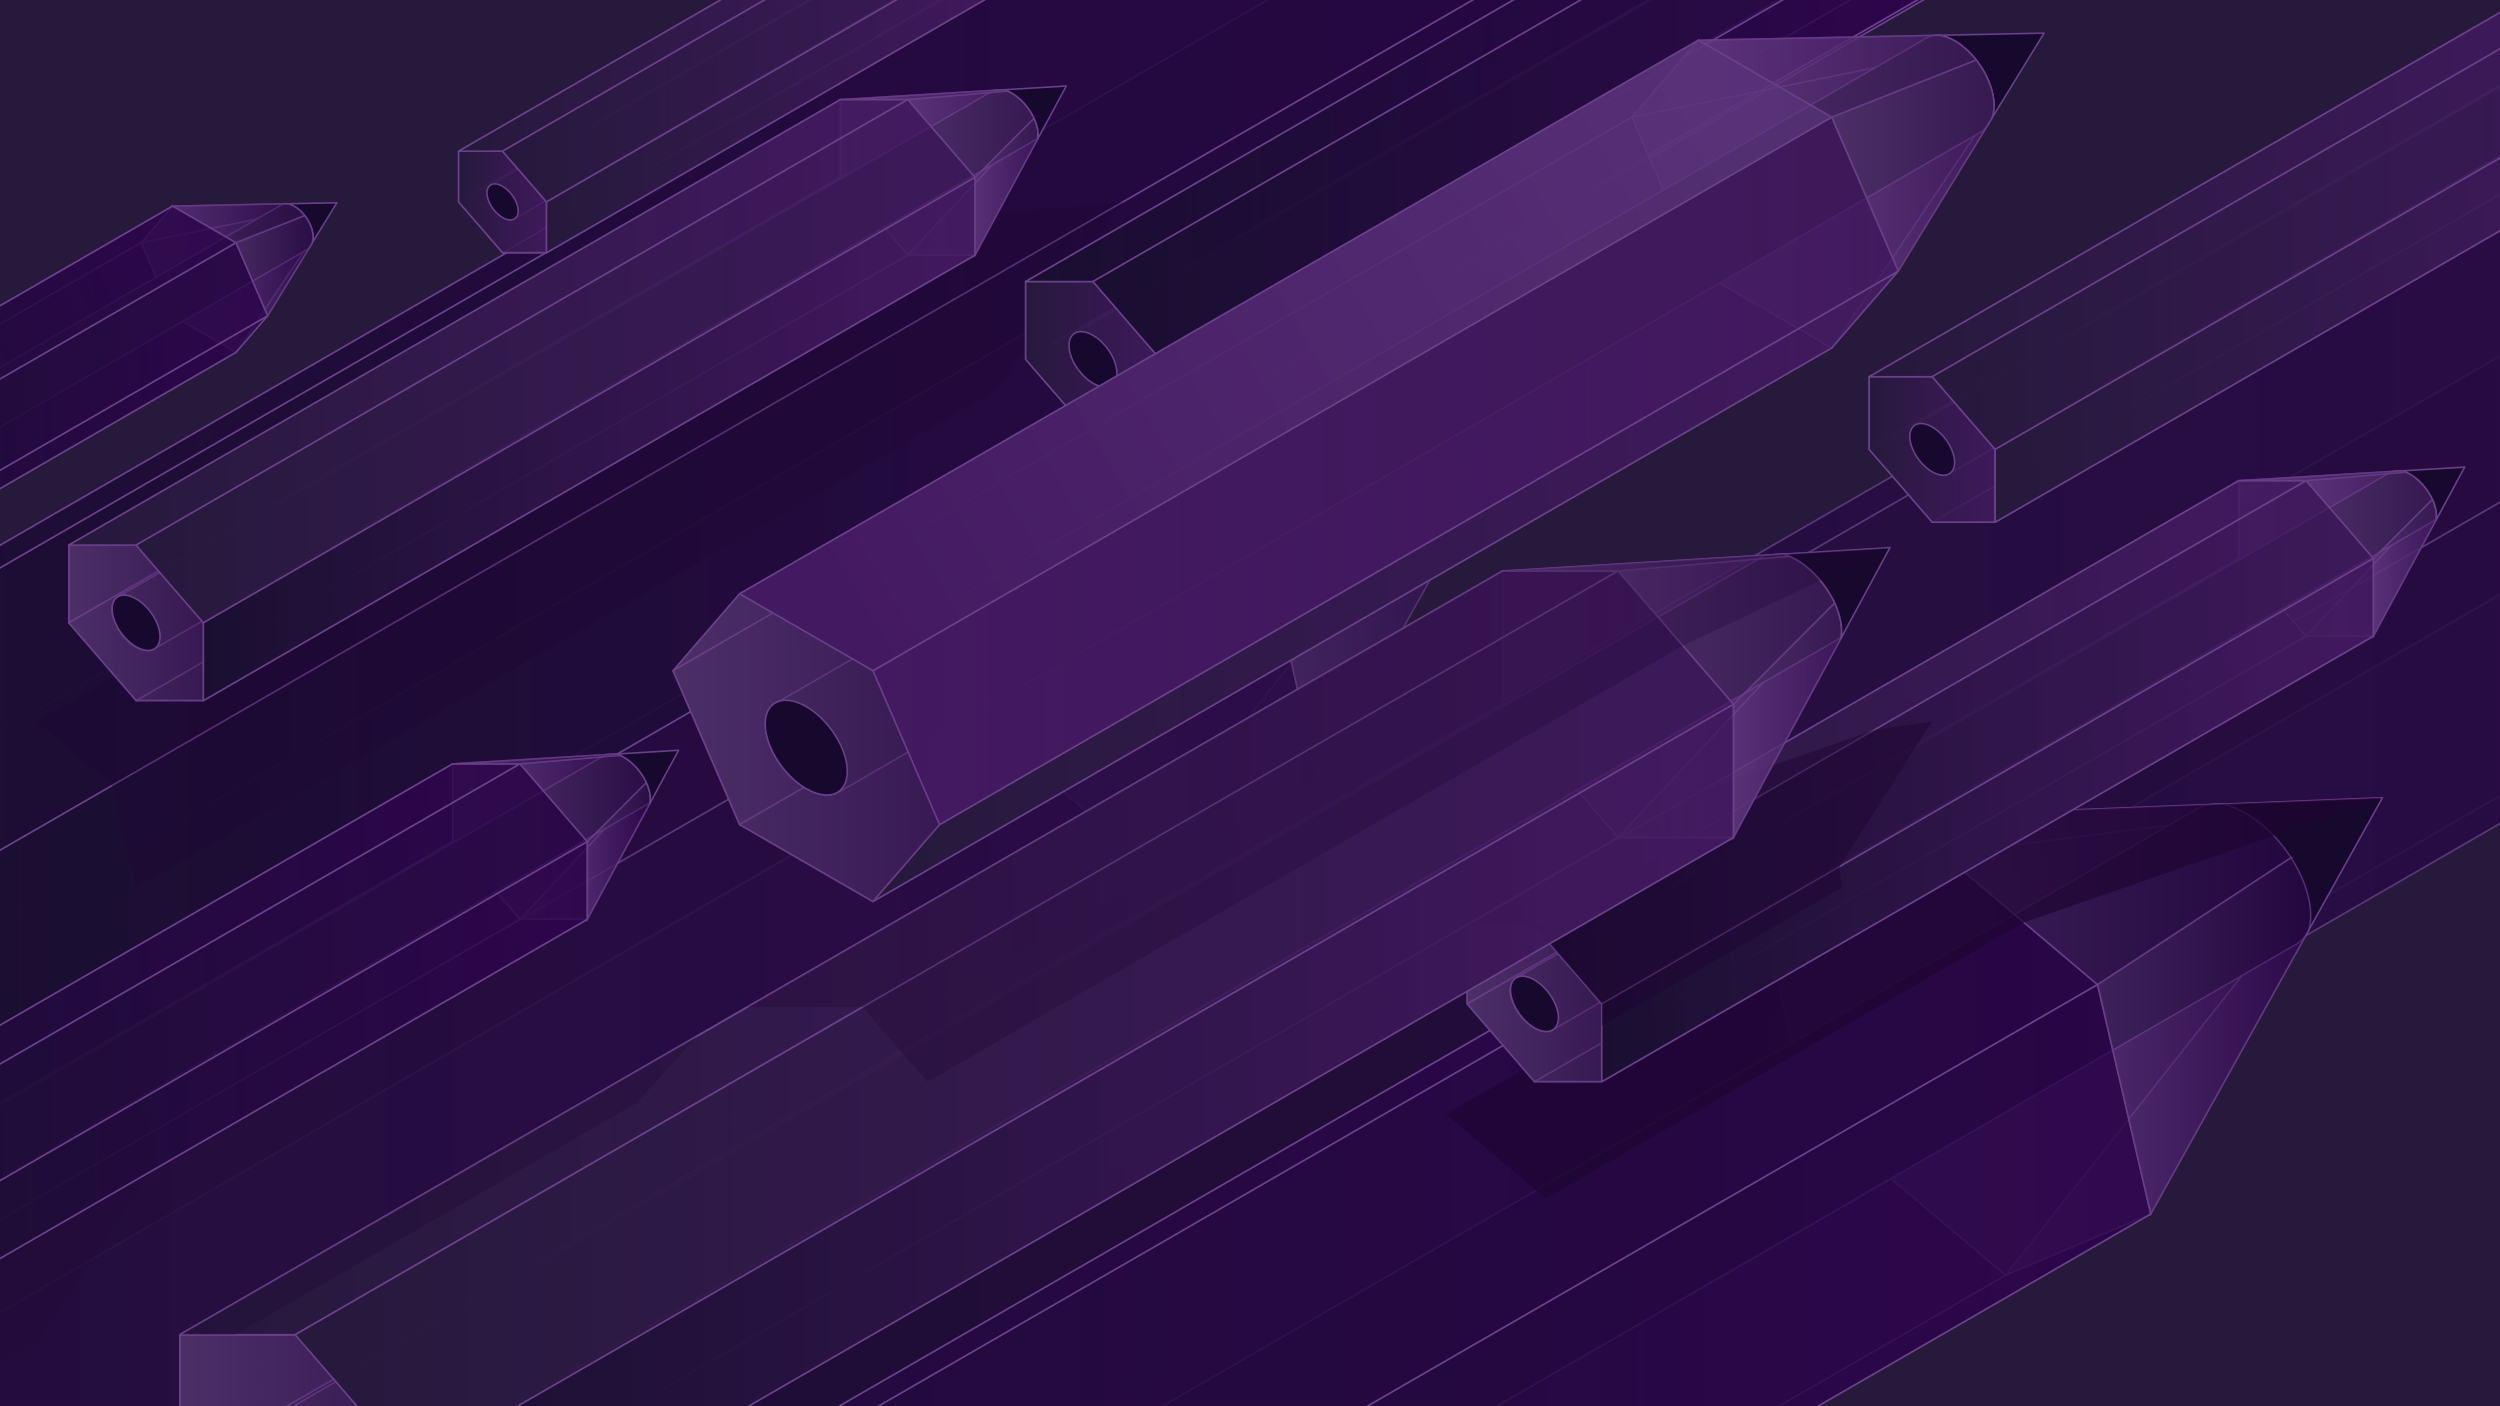 <svg xmlns="http://www.w3.org/2000/svg" xmlns:xlink="http://www.w3.org/1999/xlink" viewBox="0 0 3200 1800"><defs><style>.cls-1{fill:url(#Unbenannter_Verlauf_25-7)}.cls-1,.cls-10,.cls-100,.cls-101,.cls-102,.cls-103,.cls-104,.cls-105,.cls-106,.cls-107,.cls-108,.cls-109,.cls-11,.cls-110,.cls-111,.cls-112,.cls-113,.cls-114,.cls-115,.cls-116,.cls-117,.cls-118,.cls-119,.cls-12,.cls-120,.cls-121,.cls-122,.cls-123,.cls-124,.cls-125,.cls-126,.cls-127,.cls-128,.cls-129,.cls-13,.cls-130,.cls-131,.cls-132,.cls-133,.cls-134,.cls-135,.cls-136,.cls-137,.cls-138,.cls-14,.cls-15,.cls-16,.cls-17,.cls-18,.cls-19,.cls-2,.cls-20,.cls-21,.cls-22,.cls-23,.cls-24,.cls-25,.cls-26,.cls-27,.cls-28,.cls-29,.cls-3,.cls-30,.cls-31,.cls-32,.cls-33,.cls-34,.cls-35,.cls-36,.cls-37,.cls-38,.cls-39,.cls-4,.cls-40,.cls-41,.cls-42,.cls-43,.cls-44,.cls-45,.cls-46,.cls-47,.cls-48,.cls-49,.cls-5,.cls-50,.cls-51,.cls-52,.cls-53,.cls-54,.cls-55,.cls-56,.cls-57,.cls-58,.cls-59,.cls-6,.cls-60,.cls-61,.cls-62,.cls-63,.cls-64,.cls-65,.cls-66,.cls-67,.cls-68,.cls-69,.cls-7,.cls-70,.cls-71,.cls-72,.cls-73,.cls-74,.cls-75,.cls-76,.cls-77,.cls-78,.cls-79,.cls-8,.cls-80,.cls-81,.cls-82,.cls-83,.cls-84,.cls-85,.cls-86,.cls-87,.cls-88,.cls-89,.cls-9,.cls-90,.cls-91,.cls-92,.cls-93,.cls-94,.cls-95,.cls-96,.cls-97,.cls-98,.cls-99{stroke:#6a408a;stroke-width:2px}.cls-1,.cls-103,.cls-104,.cls-105,.cls-108,.cls-109,.cls-11,.cls-110,.cls-111,.cls-112,.cls-113,.cls-115,.cls-12,.cls-120,.cls-121,.cls-124,.cls-128,.cls-13,.cls-131,.cls-132,.cls-135,.cls-136,.cls-139,.cls-17,.cls-22,.cls-24,.cls-25,.cls-27,.cls-28,.cls-32,.cls-33,.cls-39,.cls-41,.cls-51,.cls-52,.cls-54,.cls-55,.cls-58,.cls-59,.cls-63,.cls-66,.cls-67,.cls-7,.cls-70,.cls-75,.cls-77,.cls-79,.cls-81,.cls-85,.cls-87,.cls-89,.cls-91,.cls-93,.cls-96{opacity:.7}.cls-1,.cls-103,.cls-104,.cls-108,.cls-109,.cls-11,.cls-110,.cls-111,.cls-113,.cls-115,.cls-12,.cls-120,.cls-121,.cls-128,.cls-13,.cls-131,.cls-132,.cls-135,.cls-136,.cls-17,.cls-25,.cls-27,.cls-28,.cls-32,.cls-33,.cls-37,.cls-41,.cls-51,.cls-52,.cls-54,.cls-55,.cls-58,.cls-59,.cls-63,.cls-66,.cls-67,.cls-7,.cls-70,.cls-75,.cls-77,.cls-79,.cls-81,.cls-87,.cls-89,.cls-91,.cls-93,.cls-96{stroke-miterlimit:10}.cls-2{fill:url(#Unbenannter_Verlauf_4-21)}.cls-10,.cls-100,.cls-101,.cls-102,.cls-105,.cls-106,.cls-107,.cls-112,.cls-114,.cls-116,.cls-117,.cls-118,.cls-119,.cls-122,.cls-123,.cls-124,.cls-125,.cls-126,.cls-127,.cls-129,.cls-130,.cls-133,.cls-134,.cls-137,.cls-138,.cls-14,.cls-15,.cls-16,.cls-18,.cls-19,.cls-2,.cls-20,.cls-21,.cls-22,.cls-23,.cls-24,.cls-26,.cls-29,.cls-3,.cls-30,.cls-31,.cls-34,.cls-35,.cls-36,.cls-38,.cls-39,.cls-4,.cls-40,.cls-42,.cls-43,.cls-44,.cls-45,.cls-46,.cls-47,.cls-48,.cls-49,.cls-5,.cls-50,.cls-53,.cls-56,.cls-57,.cls-6,.cls-60,.cls-61,.cls-62,.cls-64,.cls-65,.cls-68,.cls-69,.cls-71,.cls-72,.cls-73,.cls-74,.cls-76,.cls-78,.cls-8,.cls-80,.cls-82,.cls-83,.cls-84,.cls-85,.cls-86,.cls-88,.cls-9,.cls-90,.cls-92,.cls-94,.cls-95,.cls-97,.cls-98,.cls-99{stroke-linecap:round;stroke-linejoin:round}.cls-3{fill:url(#Unbenannter_Verlauf_20-39)}.cls-4{fill:url(#Unbenannter_Verlauf_20-23)}.cls-5{fill:url(#Unbenannter_Verlauf_4-20)}.cls-6{fill:url(#Unbenannter_Verlauf_4-18)}.cls-7{fill:url(#Unbenannter_Verlauf_25-5)}.cls-8{fill:url(#Unbenannter_Verlauf_20-41)}.cls-9{fill:url(#Unbenannter_Verlauf_4-23)}.cls-10{fill:url(#Unbenannter_Verlauf_4-13)}.cls-11{fill:url(#Unbenannter_Verlauf_12-26)}.cls-12{fill:url(#Unbenannter_Verlauf_12-15)}.cls-13{fill:url(#Unbenannter_Verlauf_25-6)}.cls-14{fill:url(#Unbenannter_Verlauf_4-9)}.cls-15{fill:url(#Unbenannter_Verlauf_4-27)}.cls-16{fill:url(#Unbenannter_Verlauf_4-11)}.cls-17{fill:url(#Unbenannter_Verlauf_25-8)}.cls-18{fill:url(#Unbenannter_Verlauf_20-26)}.cls-19{fill:url(#Unbenannter_Verlauf_20-13)}.cls-20{fill:url(#Unbenannter_Verlauf_4-19)}.cls-21{fill:url(#Unbenannter_Verlauf_20-4)}.cls-22{fill:url(#Unbenannter_Verlauf_12-4)}.cls-23{fill:url(#Unbenannter_Verlauf_20-8)}.cls-24{fill:url(#Unbenannter_Verlauf_12-6)}.cls-25{fill:url(#Unbenannter_Verlauf_25-3)}.cls-26{fill:url(#Unbenannter_Verlauf_20-6)}.cls-27{fill:url(#Unbenannter_Verlauf_12-8)}.cls-28{fill:url(#Unbenannter_Verlauf_25-22)}.cls-29{fill:url(#Unbenannter_Verlauf_20-10)}.cls-30{fill:url(#Unbenannter_Verlauf_4-14)}.cls-31{fill:url(#Unbenannter_Verlauf_42-3)}.cls-32{fill:url(#Unbenannter_Verlauf_25-9)}.cls-33{fill:url(#Unbenannter_Verlauf_25-23)}.cls-34{fill:url(#Unbenannter_Verlauf_4-33)}.cls-35{fill:url(#Unbenannter_Verlauf_4-30)}.cls-36{fill:url(#Unbenannter_Verlauf_4-29)}.cls-140,.cls-37,.cls-54,.cls-97{fill:#26193c}.cls-38{fill:url(#Unbenannter_Verlauf_4-12)}.cls-39{fill:url(#Unbenannter_Verlauf_12-5)}.cls-40{fill:url(#Unbenannter_Verlauf_4)}.cls-141{opacity:.5}.cls-139,.cls-141,.cls-142{fill:#1f0532}.cls-41{fill:url(#Unbenannter_Verlauf_12-19)}.cls-42{fill:url(#Unbenannter_Verlauf_4-6)}.cls-43{fill:url(#Unbenannter_Verlauf_20-12)}.cls-44{fill:url(#Unbenannter_Verlauf_20-42)}.cls-45{fill:url(#Unbenannter_Verlauf_20)}.cls-46{fill:url(#Unbenannter_Verlauf_20-11)}.cls-47{fill:url(#Unbenannter_Verlauf_4-25)}.cls-48{fill:url(#Unbenannter_Verlauf_4-28)}.cls-49{fill:url(#Unbenannter_Verlauf_20-14)}.cls-50{fill:url(#Unbenannter_Verlauf_20-24)}.cls-51{fill:url(#Unbenannter_Verlauf_12-16)}.cls-52{fill:url(#Unbenannter_Verlauf_25-2)}.cls-53{fill:url(#Unbenannter_Verlauf_4-2)}.cls-55{fill:url(#Unbenannter_Verlauf_25-15)}.cls-56{fill:url(#Unbenannter_Verlauf_4-32)}.cls-57{fill:url(#Unbenannter_Verlauf_20-30)}.cls-58{fill:url(#Unbenannter_Verlauf_25-17)}.cls-59{fill:url(#Unbenannter_Verlauf_12-18)}.cls-60{fill:url(#Unbenannter_Verlauf_4-26)}.cls-61{fill:url(#Unbenannter_Verlauf_20-31)}.cls-62{fill:url(#Unbenannter_Verlauf_20-21)}.cls-63{fill:url(#Unbenannter_Verlauf_25-19)}.cls-64{fill:url(#Unbenannter_Verlauf_4-8)}.cls-65{fill:url(#Unbenannter_Verlauf_20-5)}.cls-66{fill:url(#Unbenannter_Verlauf_12-12)}.cls-67{fill:url(#Unbenannter_Verlauf_12-28)}.cls-68{fill:url(#Unbenannter_Verlauf_4-7)}.cls-69{fill:url(#Unbenannter_Verlauf_20-38)}.cls-70{fill:url(#Unbenannter_Verlauf_12-20)}.cls-71{fill:url(#Unbenannter_Verlauf_20-9)}.cls-72{fill:url(#Unbenannter_Verlauf_4-4)}.cls-73{fill:url(#Unbenannter_Verlauf_20-2)}.cls-74{fill:url(#Unbenannter_Verlauf_20-17)}.cls-143{opacity:.75}.cls-75{fill:url(#Unbenannter_Verlauf_25-14)}.cls-76{fill:url(#Unbenannter_Verlauf_39)}.cls-77{fill:url(#Unbenannter_Verlauf_25-4)}.cls-78{fill:url(#Unbenannter_Verlauf_20-27)}.cls-79{fill:url(#Unbenannter_Verlauf_12-9)}.cls-80{fill:url(#Unbenannter_Verlauf_20-3)}.cls-81{fill:url(#Unbenannter_Verlauf_25-24)}.cls-82{fill:url(#Unbenannter_Verlauf_20-25)}.cls-83{fill:url(#Unbenannter_Verlauf_4-31)}.cls-84{fill:url(#Unbenannter_Verlauf_42-4)}.cls-85{fill:url(#Unbenannter_Verlauf_12-2)}.cls-86{fill:url(#Unbenannter_Verlauf_20-18)}.cls-87{fill:url(#Unbenannter_Verlauf_25-16)}.cls-88{fill:url(#Unbenannter_Verlauf_20-34)}.cls-89{fill:url(#Unbenannter_Verlauf_12-21)}.cls-90{fill:url(#Unbenannter_Verlauf_42)}.cls-91{fill:url(#Unbenannter_Verlauf_12-14)}.cls-92{fill:#17092d}.cls-93{fill:url(#Unbenannter_Verlauf_25)}.cls-94{fill:url(#Unbenannter_Verlauf_20-7)}.cls-95{fill:url(#Unbenannter_Verlauf_20-33)}.cls-96{fill:url(#Unbenannter_Verlauf_12-23)}.cls-144{clip-path:url(#clippath)}.cls-98{fill:url(#Unbenannter_Verlauf_20-16)}.cls-99{fill:url(#Unbenannter_Verlauf_20-40)}.cls-100{fill:url(#Unbenannter_Verlauf_20-22)}.cls-101{fill:url(#Unbenannter_Verlauf_4-3)}.cls-102{fill:url(#Unbenannter_Verlauf_20-37)}.cls-103{fill:url(#Unbenannter_Verlauf_25-21)}.cls-104{fill:url(#Unbenannter_Verlauf_25-10)}.cls-129,.cls-145{fill:none}.cls-105{fill:url(#Unbenannter_Verlauf_12-7)}.cls-106{fill:url(#Unbenannter_Verlauf_20-36)}.cls-107{fill:url(#Unbenannter_Verlauf_4-17)}.cls-108{fill:url(#Unbenannter_Verlauf_25-20)}.cls-109{fill:url(#Unbenannter_Verlauf_25-13)}.cls-110{fill:url(#Unbenannter_Verlauf_12-25)}.cls-111{fill:url(#Unbenannter_Verlauf_12-22)}.cls-112{fill:url(#Unbenannter_Verlauf_12)}.cls-113{fill:url(#Unbenannter_Verlauf_12-17)}.cls-114{fill:url(#Unbenannter_Verlauf_4-16)}.cls-115{fill:url(#Unbenannter_Verlauf_12-11)}.cls-116{fill:url(#Unbenannter_Verlauf_20-19)}.cls-117{fill:url(#Unbenannter_Verlauf_4-22)}.cls-118{fill:url(#Unbenannter_Verlauf_42-2)}.cls-119{fill:url(#Unbenannter_Verlauf_20-35)}.cls-120{fill:url(#Unbenannter_Verlauf_12-24)}.cls-121{fill:url(#Unbenannter_Verlauf_12-13)}.cls-122{fill:url(#Unbenannter_Verlauf_4-24)}.cls-123{fill:url(#Unbenannter_Verlauf_4-10)}.cls-124{fill:url(#Unbenannter_Verlauf_12-3)}.cls-142{opacity:.3}.cls-125{fill:url(#Unbenannter_Verlauf_20-28)}.cls-126{fill:url(#Unbenannter_Verlauf_4-15)}.cls-127{fill:url(#Unbenannter_Verlauf_20-32)}.cls-128{fill:url(#Unbenannter_Verlauf_12-27)}.cls-130{fill:url(#Unbenannter_Verlauf_20-20)}.cls-131{fill:url(#Unbenannter_Verlauf_25-18)}.cls-132{fill:url(#Unbenannter_Verlauf_12-10)}.cls-133{fill:url(#Unbenannter_Verlauf_20-15)}.cls-134{fill:url(#Unbenannter_Verlauf_4-5)}.cls-135{fill:url(#Unbenannter_Verlauf_25-12)}.cls-136{fill:url(#Unbenannter_Verlauf_25-11)}.cls-137{fill:url(#Unbenannter_Verlauf_20-29)}.cls-138{fill:url(#Unbenannter_Verlauf_36)}</style><clipPath id="clippath"><path class="cls-145" d="M0 0h3200v1800H0z"/></clipPath><linearGradient id="Unbenannter_Verlauf_20" data-name="Unbenannter Verlauf 20" x1="448.95" y1="1626.56" x2="3906.06" y2="1626.56" gradientUnits="userSpaceOnUse"><stop offset="0" stop-color="#1a0f31"/><stop offset="1" stop-color="#2d054c" stop-opacity=".8"/></linearGradient><linearGradient id="Unbenannter_Verlauf_20-2" data-name="Unbenannter Verlauf 20" x1="50.84" y1="1228.45" x2="3362.22" y2="1228.45" xlink:href="#Unbenannter_Verlauf_20"/><linearGradient id="Unbenannter_Verlauf_20-3" data-name="Unbenannter Verlauf 20" x1="134.97" y1="1542.43" x2="3676.21" y2="1542.43" xlink:href="#Unbenannter_Verlauf_20"/><linearGradient id="Unbenannter_Verlauf_20-4" data-name="Unbenannter Verlauf 20" x1="280.69" y1="1082.73" x2="3821.92" y2="1082.73" xlink:href="#Unbenannter_Verlauf_20"/><linearGradient id="Unbenannter_Verlauf_20-5" data-name="Unbenannter Verlauf 20" x1="594.67" y1="1396.71" y2="1396.71" xlink:href="#Unbenannter_Verlauf_20"/><linearGradient id="Unbenannter_Verlauf_20-6" data-name="Unbenannter Verlauf 20" x1="50.84" y1="998.59" x2="3507.94" y2="998.59" xlink:href="#Unbenannter_Verlauf_20"/><linearGradient id="Unbenannter_Verlauf_25" data-name="Unbenannter Verlauf 25" x1="1059.89" y1="598.53" x2="1901" y2="598.53" gradientUnits="userSpaceOnUse"><stop offset="0" stop-color="#5d357e" stop-opacity=".8"/><stop offset="1" stop-color="#2d054c" stop-opacity=".8"/></linearGradient><linearGradient id="Unbenannter_Verlauf_25-2" data-name="Unbenannter Verlauf 25" y1="408.7" x2="1842.28" y2="408.7" xlink:href="#Unbenannter_Verlauf_25"/><linearGradient id="Unbenannter_Verlauf_25-3" data-name="Unbenannter Verlauf 25" x1="1144.01" y1="758.9" x2="1935.37" y2="758.9" xlink:href="#Unbenannter_Verlauf_25"/><linearGradient id="Unbenannter_Verlauf_25-4" data-name="Unbenannter Verlauf 25" x1="1457.98" y1="792.94" x2="1940.72" y2="792.94" xlink:href="#Unbenannter_Verlauf_25"/><linearGradient id="Unbenannter_Verlauf_20-7" data-name="Unbenannter Verlauf 20" x1="-1769.26" y1="1978.39" x2="1687.84" y2="1978.39" xlink:href="#Unbenannter_Verlauf_20"/><linearGradient id="Unbenannter_Verlauf_20-8" data-name="Unbenannter Verlauf 20" x1="-2167.37" y1="1580.27" x2="1144.01" y2="1580.27" xlink:href="#Unbenannter_Verlauf_20"/><linearGradient id="Unbenannter_Verlauf_20-9" data-name="Unbenannter Verlauf 20" x1="-2083.24" y1="1894.26" x2="1457.99" y2="1894.26" xlink:href="#Unbenannter_Verlauf_20"/><linearGradient id="Unbenannter_Verlauf_20-10" data-name="Unbenannter Verlauf 20" x1="-1937.52" y1="1434.55" x2="1603.71" y2="1434.55" xlink:href="#Unbenannter_Verlauf_20"/><linearGradient id="Unbenannter_Verlauf_20-11" data-name="Unbenannter Verlauf 20" x1="-1623.54" y1="1748.54" x2="1687.84" y2="1748.54" xlink:href="#Unbenannter_Verlauf_20"/><linearGradient id="Unbenannter_Verlauf_20-12" data-name="Unbenannter Verlauf 20" x1="-2167.37" y1="1350.42" x2="1289.73" y2="1350.42" xlink:href="#Unbenannter_Verlauf_20"/><linearGradient id="Unbenannter_Verlauf_25-5" data-name="Unbenannter Verlauf 25" x1="1289.73" y1="492.84" x2="1909.62" y2="492.84" xlink:href="#Unbenannter_Verlauf_25"/><linearGradient id="Unbenannter_Verlauf_25-6" data-name="Unbenannter Verlauf 25" x1="1603.71" y1="716.54" x2="1940.72" y2="716.54" xlink:href="#Unbenannter_Verlauf_25"/><linearGradient id="Unbenannter_Verlauf_25-7" data-name="Unbenannter Verlauf 25" x1="2244.66" y1="1230.32" x2="2925.53" y2="1230.32" xlink:href="#Unbenannter_Verlauf_25"/><linearGradient id="Unbenannter_Verlauf_25-8" data-name="Unbenannter Verlauf 25" x1="2244.66" y1="1076.66" x2="2877.99" y2="1076.66" xlink:href="#Unbenannter_Verlauf_25"/><linearGradient id="Unbenannter_Verlauf_25-9" data-name="Unbenannter Verlauf 25" x1="2312.76" y1="1360.13" x2="2953.34" y2="1360.13" xlink:href="#Unbenannter_Verlauf_25"/><linearGradient id="Unbenannter_Verlauf_25-10" data-name="Unbenannter Verlauf 25" x1="2566.91" y1="1387.7" x2="2957.68" y2="1387.7" xlink:href="#Unbenannter_Verlauf_25"/><linearGradient id="Unbenannter_Verlauf_20-13" data-name="Unbenannter Verlauf 20" x1="-45.48" y1="2347.29" x2="2752.98" y2="2347.29" xlink:href="#Unbenannter_Verlauf_20"/><linearGradient id="Unbenannter_Verlauf_20-14" data-name="Unbenannter Verlauf 20" x1="-367.74" y1="2025.02" x2="2312.76" y2="2025.02" xlink:href="#Unbenannter_Verlauf_20"/><linearGradient id="Unbenannter_Verlauf_20-15" data-name="Unbenannter Verlauf 20" x1="-299.64" y1="2279.19" x2="2566.92" y2="2279.19" xlink:href="#Unbenannter_Verlauf_20"/><linearGradient id="Unbenannter_Verlauf_20-16" data-name="Unbenannter Verlauf 20" x1="-181.68" y1="1907.07" x2="2684.88" y2="1907.07" xlink:href="#Unbenannter_Verlauf_20"/><linearGradient id="Unbenannter_Verlauf_20-17" data-name="Unbenannter Verlauf 20" x1="72.48" y1="2161.23" x2="2752.98" y2="2161.23" xlink:href="#Unbenannter_Verlauf_20"/><linearGradient id="Unbenannter_Verlauf_20-18" data-name="Unbenannter Verlauf 20" x1="-367.74" y1="1838.96" x2="2430.71" y2="1838.96" xlink:href="#Unbenannter_Verlauf_20"/><linearGradient id="Unbenannter_Verlauf_25-11" data-name="Unbenannter Verlauf 25" x1="2430.72" y1="1144.76" x2="2932.5" y2="1144.76" xlink:href="#Unbenannter_Verlauf_25"/><linearGradient id="Unbenannter_Verlauf_25-12" data-name="Unbenannter Verlauf 25" x1="2684.87" y1="1325.85" x2="2957.68" y2="1325.85" xlink:href="#Unbenannter_Verlauf_25"/><linearGradient id="Unbenannter_Verlauf_20-19" data-name="Unbenannter Verlauf 20" x1="-193.15" y1="710.45" x2="2605.31" y2="710.45" xlink:href="#Unbenannter_Verlauf_20"/><linearGradient id="Unbenannter_Verlauf_20-20" data-name="Unbenannter Verlauf 20" x1="-515.41" y1="388.19" x2="2165.09" y2="388.19" xlink:href="#Unbenannter_Verlauf_20"/><linearGradient id="Unbenannter_Verlauf_20-21" data-name="Unbenannter Verlauf 20" x1="-447.31" y1="642.35" x2="2419.25" y2="642.35" xlink:href="#Unbenannter_Verlauf_20"/><linearGradient id="Unbenannter_Verlauf_20-22" data-name="Unbenannter Verlauf 20" x1="-329.35" y1="270.23" x2="2537.21" y2="270.23" xlink:href="#Unbenannter_Verlauf_20"/><linearGradient id="Unbenannter_Verlauf_20-23" data-name="Unbenannter Verlauf 20" x1="-75.19" y1="524.39" x2="2605.31" y2="524.39" xlink:href="#Unbenannter_Verlauf_20"/><linearGradient id="Unbenannter_Verlauf_20-24" data-name="Unbenannter Verlauf 20" x1="-515.41" y1="202.13" x2="2283.04" y2="202.13" xlink:href="#Unbenannter_Verlauf_20"/><linearGradient id="Unbenannter_Verlauf_20-25" data-name="Unbenannter Verlauf 20" x1="1398.99" y1="274.24" x2="2472.87" y2="274.24" xlink:href="#Unbenannter_Verlauf_20"/><linearGradient id="Unbenannter_Verlauf_20-26" data-name="Unbenannter Verlauf 20" x1="1312.83" y1="125.01" x2="2300.55" y2="125.01" xlink:href="#Unbenannter_Verlauf_20"/><linearGradient id="Unbenannter_Verlauf_20-27" data-name="Unbenannter Verlauf 20" x1="1312.83" y1="224.5" x2="2386.71" y2="224.5" xlink:href="#Unbenannter_Verlauf_20"/><linearGradient id="Unbenannter_Verlauf_4" data-name="Unbenannter Verlauf 4" x1="1312.83" y1="459.89" x2="1485.14" y2="459.89" gradientUnits="userSpaceOnUse"><stop offset="0" stop-color="#26193c"/><stop offset="1" stop-color="#431961" stop-opacity=".8"/></linearGradient><linearGradient id="Unbenannter_Verlauf_20-28" data-name="Unbenannter Verlauf 20" x1="1312.83" y1="75.27" x2="2386.71" y2="75.27" xlink:href="#Unbenannter_Verlauf_20"/><linearGradient id="Unbenannter_Verlauf_20-29" data-name="Unbenannter Verlauf 20" x1="1398.99" y1="125.01" x2="2472.87" y2="125.01" xlink:href="#Unbenannter_Verlauf_20"/><linearGradient id="Unbenannter_Verlauf_20-30" data-name="Unbenannter Verlauf 20" x1="1485.14" y1="224.5" x2="2472.87" y2="224.5" xlink:href="#Unbenannter_Verlauf_20"/><linearGradient id="Unbenannter_Verlauf_12" data-name="Unbenannter Verlauf 12" x1="2088.77" y1="204.82" x2="2540.95" y2="204.82" gradientUnits="userSpaceOnUse"><stop offset="0" stop-color="#6a408a" stop-opacity=".8"/><stop offset="1" stop-color="#431961" stop-opacity=".8"/></linearGradient><linearGradient id="Unbenannter_Verlauf_12-2" data-name="Unbenannter Verlauf 12" x1="2174.05" y1="269.84" x2="2552.28" y2="269.84" xlink:href="#Unbenannter_Verlauf_12"/><linearGradient id="Unbenannter_Verlauf_12-3" data-name="Unbenannter Verlauf 12" y1="97.53" x2="2516.36" y2="97.53" xlink:href="#Unbenannter_Verlauf_12"/><linearGradient id="Unbenannter_Verlauf_12-4" data-name="Unbenannter Verlauf 12" x1="2344.61" y1="291.46" x2="2552.22" y2="291.46" xlink:href="#Unbenannter_Verlauf_12"/><linearGradient id="Unbenannter_Verlauf_4-2" data-name="Unbenannter Verlauf 4" x1="861.44" y1="455" x2="2174.05" y2="455" xlink:href="#Unbenannter_Verlauf_4"/><linearGradient id="Unbenannter_Verlauf_4-3" data-name="Unbenannter Verlauf 4" x1="861.44" y1="602.7" x2="2174.05" y2="602.7" xlink:href="#Unbenannter_Verlauf_4"/><linearGradient id="Unbenannter_Verlauf_4-4" data-name="Unbenannter Verlauf 4" x1="946.72" y1="750.41" x2="2344.6" y2="750.41" xlink:href="#Unbenannter_Verlauf_4"/><linearGradient id="Unbenannter_Verlauf_4-5" data-name="Unbenannter Verlauf 4" x1="1117.27" y1="750.41" x2="2429.88" y2="750.41" xlink:href="#Unbenannter_Verlauf_4"/><linearGradient id="Unbenannter_Verlauf_39" data-name="Unbenannter Verlauf 39" x1="1117.27" y1="602.7" x2="2429.88" y2="602.7" gradientUnits="userSpaceOnUse"><stop offset="0" stop-color="#431961"/><stop offset="1" stop-color="#431961" stop-opacity=".8"/></linearGradient><linearGradient id="Unbenannter_Verlauf_36" data-name="Unbenannter Verlauf 36" x1="1056.2" y1="796.97" x2="2240.95" y2="109.64" gradientUnits="userSpaceOnUse"><stop offset="0" stop-color="#431961"/><stop offset="1" stop-color="#5d357e" stop-opacity=".8"/></linearGradient><linearGradient id="Unbenannter_Verlauf_12-5" data-name="Unbenannter Verlauf 12" x1="861.44" y1="957" x2="1202.55" y2="957" xlink:href="#Unbenannter_Verlauf_12"/><linearGradient id="Unbenannter_Verlauf_12-6" data-name="Unbenannter Verlauf 12" x1="2344.61" y1="211.82" x2="2552.28" y2="211.82" xlink:href="#Unbenannter_Verlauf_12"/><linearGradient id="Unbenannter_Verlauf_12-7" data-name="Unbenannter Verlauf 12" x1="2174.05" y1="97.53" x2="2529.49" y2="97.53" xlink:href="#Unbenannter_Verlauf_12"/><linearGradient id="Unbenannter_Verlauf_25-13" data-name="Unbenannter Verlauf 25" x1="180.57" y1="336.68" x2="395.34" y2="336.68" xlink:href="#Unbenannter_Verlauf_25"/><linearGradient id="Unbenannter_Verlauf_25-14" data-name="Unbenannter Verlauf 25" x1="221.07" y1="367.56" x2="400.72" y2="367.56" xlink:href="#Unbenannter_Verlauf_25"/><linearGradient id="Unbenannter_Verlauf_25-15" data-name="Unbenannter Verlauf 25" x1="180.57" y1="285.72" x2="383.66" y2="285.72" xlink:href="#Unbenannter_Verlauf_25"/><linearGradient id="Unbenannter_Verlauf_25-16" data-name="Unbenannter Verlauf 25" x1="302.09" y1="377.83" x2="400.69" y2="377.83" xlink:href="#Unbenannter_Verlauf_25"/><linearGradient id="Unbenannter_Verlauf_20-31" data-name="Unbenannter Verlauf 20" x1="-402.38" y1="455.5" x2="221.07" y2="455.5" xlink:href="#Unbenannter_Verlauf_20"/><linearGradient id="Unbenannter_Verlauf_20-32" data-name="Unbenannter Verlauf 20" x1="-402.38" y1="525.66" x2="221.07" y2="525.66" xlink:href="#Unbenannter_Verlauf_20"/><linearGradient id="Unbenannter_Verlauf_20-33" data-name="Unbenannter Verlauf 20" x1="-361.88" y1="595.82" x2="302.08" y2="595.82" xlink:href="#Unbenannter_Verlauf_20"/><linearGradient id="Unbenannter_Verlauf_20-34" data-name="Unbenannter Verlauf 20" x1="-280.87" y1="595.82" x2="342.59" y2="595.82" xlink:href="#Unbenannter_Verlauf_20"/><linearGradient id="Unbenannter_Verlauf_20-35" data-name="Unbenannter Verlauf 20" x1="-280.87" y1="525.66" x2="342.59" y2="525.66" xlink:href="#Unbenannter_Verlauf_20"/><linearGradient id="Unbenannter_Verlauf_20-36" data-name="Unbenannter Verlauf 20" x1="-309.88" y1="617.93" x2="252.85" y2="291.46" xlink:href="#Unbenannter_Verlauf_20"/><linearGradient id="Unbenannter_Verlauf_25-17" data-name="Unbenannter Verlauf 25" x1="302.09" y1="340" x2="400.72" y2="340" xlink:href="#Unbenannter_Verlauf_25"/><linearGradient id="Unbenannter_Verlauf_25-18" data-name="Unbenannter Verlauf 25" x1="221.07" y1="285.72" x2="389.9" y2="285.72" xlink:href="#Unbenannter_Verlauf_25"/><linearGradient id="Unbenannter_Verlauf_12-8" data-name="Unbenannter Verlauf 12" x1="1075.77" y1="170.91" x2="1310.7" y2="170.91" xlink:href="#Unbenannter_Verlauf_12"/><linearGradient id="Unbenannter_Verlauf_12-9" data-name="Unbenannter Verlauf 12" x1="1075.77" y1="229.2" x2="1324.43" y2="229.2" xlink:href="#Unbenannter_Verlauf_12"/><linearGradient id="Unbenannter_Verlauf_12-10" data-name="Unbenannter Verlauf 12" x1="1161.93" y1="239.81" x2="1328.81" y2="239.81" xlink:href="#Unbenannter_Verlauf_12"/><linearGradient id="Unbenannter_Verlauf_4-6" data-name="Unbenannter Verlauf 4" x1="174.2" y1="611.57" x2="1248.08" y2="611.57" xlink:href="#Unbenannter_Verlauf_4"/><linearGradient id="Unbenannter_Verlauf_4-7" data-name="Unbenannter Verlauf 4" x1="88.04" y1="462.34" x2="1075.77" y2="462.34" xlink:href="#Unbenannter_Verlauf_4"/><linearGradient id="Unbenannter_Verlauf_4-8" data-name="Unbenannter Verlauf 4" x1="88.04" y1="561.82" x2="1161.93" y2="561.82" xlink:href="#Unbenannter_Verlauf_4"/><linearGradient id="Unbenannter_Verlauf_12-11" data-name="Unbenannter Verlauf 12" x1="88.04" y1="797.21" x2="260.36" y2="797.21" xlink:href="#Unbenannter_Verlauf_12"/><linearGradient id="Unbenannter_Verlauf_4-9" data-name="Unbenannter Verlauf 4" x1="88.04" y1="412.59" x2="1161.93" y2="412.59" xlink:href="#Unbenannter_Verlauf_4"/><linearGradient id="Unbenannter_Verlauf_4-10" data-name="Unbenannter Verlauf 4" x1="174.2" y1="462.34" x2="1248.08" y2="462.34" xlink:href="#Unbenannter_Verlauf_4"/><linearGradient id="Unbenannter_Verlauf_42" data-name="Unbenannter Verlauf 42" x1="260.36" y1="561.82" x2="1248.08" y2="561.82" gradientUnits="userSpaceOnUse"><stop offset="0" stop-color="#1a0f31"/><stop offset="1" stop-color="#431961" stop-opacity=".8"/></linearGradient><linearGradient id="Unbenannter_Verlauf_12-12" data-name="Unbenannter Verlauf 12" x1="1248.09" y1="238.9" x2="1328.81" y2="238.9" xlink:href="#Unbenannter_Verlauf_12"/><linearGradient id="Unbenannter_Verlauf_12-13" data-name="Unbenannter Verlauf 12" x1="1161.93" y1="171.73" x2="1323.62" y2="171.73" xlink:href="#Unbenannter_Verlauf_12"/><linearGradient id="Unbenannter_Verlauf_12-14" data-name="Unbenannter Verlauf 12" x1="1075.77" y1="121.16" x2="1289.9" y2="121.16" xlink:href="#Unbenannter_Verlauf_12"/><linearGradient id="Unbenannter_Verlauf_4-11" data-name="Unbenannter Verlauf 4" x1="2473.22" y1="401.55" x2="3478.11" y2="401.55" xlink:href="#Unbenannter_Verlauf_4"/><linearGradient id="Unbenannter_Verlauf_4-12" data-name="Unbenannter Verlauf 4" x1="2392.6" y1="261.91" x2="3316.87" y2="261.91" xlink:href="#Unbenannter_Verlauf_4"/><linearGradient id="Unbenannter_Verlauf_4-13" data-name="Unbenannter Verlauf 4" x1="2392.6" y1="355" x2="3397.49" y2="355" xlink:href="#Unbenannter_Verlauf_4"/><linearGradient id="Unbenannter_Verlauf_4-14" data-name="Unbenannter Verlauf 4" x1="2392.6" y1="575.27" x2="2553.84" y2="575.27" xlink:href="#Unbenannter_Verlauf_4"/><linearGradient id="Unbenannter_Verlauf_4-15" data-name="Unbenannter Verlauf 4" x1="2392.6" y1="215.36" x2="3397.49" y2="215.36" xlink:href="#Unbenannter_Verlauf_4"/><linearGradient id="Unbenannter_Verlauf_4-16" data-name="Unbenannter Verlauf 4" x1="2473.22" y1="261.91" x2="3478.11" y2="261.91" xlink:href="#Unbenannter_Verlauf_4"/><linearGradient id="Unbenannter_Verlauf_4-17" data-name="Unbenannter Verlauf 4" x1="2553.84" y1="355" x2="3478.11" y2="355" xlink:href="#Unbenannter_Verlauf_4"/><linearGradient id="Unbenannter_Verlauf_4-18" data-name="Unbenannter Verlauf 4" x1="643.29" y1="137.28" x2="1344.37" y2="137.28" xlink:href="#Unbenannter_Verlauf_4"/><linearGradient id="Unbenannter_Verlauf_4-19" data-name="Unbenannter Verlauf 4" x1="587.05" y1="39.86" x2="1231.88" y2="39.86" xlink:href="#Unbenannter_Verlauf_4"/><linearGradient id="Unbenannter_Verlauf_4-20" data-name="Unbenannter Verlauf 4" x1="587.05" y1="104.81" x2="1288.12" y2="104.81" xlink:href="#Unbenannter_Verlauf_4"/><linearGradient id="Unbenannter_Verlauf_4-21" data-name="Unbenannter Verlauf 4" x1="587.05" y1="258.48" x2="699.54" y2="258.48" xlink:href="#Unbenannter_Verlauf_4"/><linearGradient id="Unbenannter_Verlauf_4-22" data-name="Unbenannter Verlauf 4" x1="587.05" y1="7.38" x2="1288.12" y2="7.38" xlink:href="#Unbenannter_Verlauf_4"/><linearGradient id="Unbenannter_Verlauf_4-23" data-name="Unbenannter Verlauf 4" x1="643.29" y1="39.86" x2="1344.37" y2="39.86" xlink:href="#Unbenannter_Verlauf_4"/><linearGradient id="Unbenannter_Verlauf_4-24" data-name="Unbenannter Verlauf 4" x1="699.54" y1="104.81" x2="1344.37" y2="104.81" xlink:href="#Unbenannter_Verlauf_4"/><linearGradient id="Unbenannter_Verlauf_12-15" data-name="Unbenannter Verlauf 12" x1="2865.67" y1="658.7" x2="3100.6" y2="658.7" xlink:href="#Unbenannter_Verlauf_12"/><linearGradient id="Unbenannter_Verlauf_12-16" data-name="Unbenannter Verlauf 12" x1="2865.67" y1="717" x2="3114.33" y2="717" xlink:href="#Unbenannter_Verlauf_12"/><linearGradient id="Unbenannter_Verlauf_12-17" data-name="Unbenannter Verlauf 12" x1="2951.83" y1="727.61" x2="3118.71" y2="727.61" xlink:href="#Unbenannter_Verlauf_12"/><linearGradient id="Unbenannter_Verlauf_4-25" data-name="Unbenannter Verlauf 4" x1="1964.1" y1="1099.36" x2="3037.98" y2="1099.36" xlink:href="#Unbenannter_Verlauf_4"/><linearGradient id="Unbenannter_Verlauf_4-26" data-name="Unbenannter Verlauf 4" x1="1877.94" y1="950.13" x2="2865.67" y2="950.13" xlink:href="#Unbenannter_Verlauf_4"/><linearGradient id="Unbenannter_Verlauf_4-27" data-name="Unbenannter Verlauf 4" x1="1877.94" y1="1049.62" x2="2951.83" y2="1049.62" xlink:href="#Unbenannter_Verlauf_4"/><linearGradient id="Unbenannter_Verlauf_12-18" data-name="Unbenannter Verlauf 12" x1="1877.94" y1="1285.01" x2="2050.26" y2="1285.01" xlink:href="#Unbenannter_Verlauf_12"/><linearGradient id="Unbenannter_Verlauf_4-28" data-name="Unbenannter Verlauf 4" x1="1877.94" y1="900.39" x2="2951.83" y2="900.39" xlink:href="#Unbenannter_Verlauf_4"/><linearGradient id="Unbenannter_Verlauf_42-2" data-name="Unbenannter Verlauf 42" x1="1964.1" y1="950.13" x2="3037.98" y2="950.13" xlink:href="#Unbenannter_Verlauf_42"/><linearGradient id="Unbenannter_Verlauf_42-3" data-name="Unbenannter Verlauf 42" x1="2050.26" y1="1049.62" x2="3037.98" y2="1049.62" xlink:href="#Unbenannter_Verlauf_42"/><linearGradient id="Unbenannter_Verlauf_12-19" data-name="Unbenannter Verlauf 12" x1="3037.99" y1="726.7" x2="3118.71" y2="726.7" xlink:href="#Unbenannter_Verlauf_12"/><linearGradient id="Unbenannter_Verlauf_12-20" data-name="Unbenannter Verlauf 12" x1="2951.83" y1="659.52" x2="3113.52" y2="659.52" xlink:href="#Unbenannter_Verlauf_12"/><linearGradient id="Unbenannter_Verlauf_12-21" data-name="Unbenannter Verlauf 12" x1="2865.67" y1="608.96" x2="3079.8" y2="608.96" xlink:href="#Unbenannter_Verlauf_12"/><linearGradient id="Unbenannter_Verlauf_25-19" data-name="Unbenannter Verlauf 25" x1="579.46" y1="1021.19" x2="814.4" y2="1021.19" xlink:href="#Unbenannter_Verlauf_25"/><linearGradient id="Unbenannter_Verlauf_25-20" data-name="Unbenannter Verlauf 25" x1="579.46" y1="1079.48" x2="828.13" y2="1079.48" xlink:href="#Unbenannter_Verlauf_25"/><linearGradient id="Unbenannter_Verlauf_25-21" data-name="Unbenannter Verlauf 25" x1="665.62" y1="1090.09" x2="832.51" y2="1090.09" xlink:href="#Unbenannter_Verlauf_25"/><linearGradient id="Unbenannter_Verlauf_20-37" data-name="Unbenannter Verlauf 20" x1="-322.1" y1="1461.85" x2="751.78" y2="1461.85" xlink:href="#Unbenannter_Verlauf_20"/><linearGradient id="Unbenannter_Verlauf_20-38" data-name="Unbenannter Verlauf 20" x1="-408.26" y1="1312.62" x2="579.46" y2="1312.62" xlink:href="#Unbenannter_Verlauf_20"/><linearGradient id="Unbenannter_Verlauf_20-39" data-name="Unbenannter Verlauf 20" x1="-408.26" y1="1412.1" x2="665.62" y2="1412.1" xlink:href="#Unbenannter_Verlauf_20"/><linearGradient id="Unbenannter_Verlauf_20-40" data-name="Unbenannter Verlauf 20" x1="-408.26" y1="1262.88" x2="665.62" y2="1262.88" xlink:href="#Unbenannter_Verlauf_20"/><linearGradient id="Unbenannter_Verlauf_20-41" data-name="Unbenannter Verlauf 20" x1="-322.1" y1="1312.62" x2="751.78" y2="1312.62" xlink:href="#Unbenannter_Verlauf_20"/><linearGradient id="Unbenannter_Verlauf_20-42" data-name="Unbenannter Verlauf 20" x1="-235.94" y1="1412.1" x2="751.78" y2="1412.1" xlink:href="#Unbenannter_Verlauf_20"/><linearGradient id="Unbenannter_Verlauf_25-22" data-name="Unbenannter Verlauf 25" x1="751.78" y1="1089.18" x2="832.51" y2="1089.18" xlink:href="#Unbenannter_Verlauf_25"/><linearGradient id="Unbenannter_Verlauf_25-23" data-name="Unbenannter Verlauf 25" x1="665.62" y1="1022.01" x2="827.31" y2="1022.01" xlink:href="#Unbenannter_Verlauf_25"/><linearGradient id="Unbenannter_Verlauf_25-24" data-name="Unbenannter Verlauf 25" x1="579.46" y1="971.44" x2="793.59" y2="971.44" xlink:href="#Unbenannter_Verlauf_25"/><linearGradient id="Unbenannter_Verlauf_12-22" data-name="Unbenannter Verlauf 12" x1="1923.48" y1="805.28" x2="2326.25" y2="805.28" xlink:href="#Unbenannter_Verlauf_12"/><linearGradient id="Unbenannter_Verlauf_12-23" data-name="Unbenannter Verlauf 12" x1="1923.48" y1="905.22" x2="2349.79" y2="905.22" xlink:href="#Unbenannter_Verlauf_12"/><linearGradient id="Unbenannter_Verlauf_12-24" data-name="Unbenannter Verlauf 12" x1="2071.19" y1="923.41" x2="2357.3" y2="923.41" xlink:href="#Unbenannter_Verlauf_12"/><linearGradient id="Unbenannter_Verlauf_4-29" data-name="Unbenannter Verlauf 4" x1="377.86" y1="1560.74" x2="2218.89" y2="1560.74" xlink:href="#Unbenannter_Verlauf_4"/><linearGradient id="Unbenannter_Verlauf_4-30" data-name="Unbenannter Verlauf 4" x1="230.16" y1="1304.9" x2="1923.48" y2="1304.9" xlink:href="#Unbenannter_Verlauf_4"/><linearGradient id="Unbenannter_Verlauf_4-31" data-name="Unbenannter Verlauf 4" x1="230.16" y1="1475.46" x2="2071.19" y2="1475.46" xlink:href="#Unbenannter_Verlauf_4"/><linearGradient id="Unbenannter_Verlauf_12-25" data-name="Unbenannter Verlauf 12" x1="230.16" y1="1879" x2="525.57" y2="1879" xlink:href="#Unbenannter_Verlauf_12"/><linearGradient id="Unbenannter_Verlauf_4-32" data-name="Unbenannter Verlauf 4" x1="230.16" y1="1219.62" x2="2071.19" y2="1219.62" xlink:href="#Unbenannter_Verlauf_4"/><linearGradient id="Unbenannter_Verlauf_4-33" data-name="Unbenannter Verlauf 4" x1="377.86" y1="1304.9" x2="2218.89" y2="1304.9" xlink:href="#Unbenannter_Verlauf_4"/><linearGradient id="Unbenannter_Verlauf_42-4" data-name="Unbenannter Verlauf 42" x1="525.57" y1="1475.46" x2="2218.89" y2="1475.46" xlink:href="#Unbenannter_Verlauf_42"/><linearGradient id="Unbenannter_Verlauf_12-26" data-name="Unbenannter Verlauf 12" x1="2218.9" y1="921.84" x2="2357.3" y2="921.84" xlink:href="#Unbenannter_Verlauf_12"/><linearGradient id="Unbenannter_Verlauf_12-27" data-name="Unbenannter Verlauf 12" x1="2071.19" y1="806.69" x2="2348.39" y2="806.69" xlink:href="#Unbenannter_Verlauf_12"/><linearGradient id="Unbenannter_Verlauf_12-28" data-name="Unbenannter Verlauf 12" x1="1923.48" y1="720" x2="2290.57" y2="720" xlink:href="#Unbenannter_Verlauf_12"/></defs><path class="cls-140" d="M0 0h3200v1800H0z" id="BG"/><g class="cls-144" id="Ebene_2" data-name="Ebene 2"><g class="cls-143"><path class="cls-45" d="M448.95 2606.76l229.86-97.15L3906.06 646.36l-229.85 97.15L448.95 2606.76z"/><path class="cls-73" d="M134.97 2341.35L50.84 1978.8 3278.09 115.54l84.13 362.56L134.97 2341.35z"/><path class="cls-80" d="M448.95 2606.76L3676.21 743.51 3362.22 478.1 134.97 2341.35l313.98 265.41z"/><path class="cls-37" d="M3691.97 440.13c0 23.48-8.08 40.42-21.63 49.67l-.06.04-5.72 3.3L443.19 2352.99c13.49-9.28 21.54-26.19 21.54-49.61 0-55.29-44.83-125.98-100.12-157.9-29.75-17.17-56.47-19.63-74.81-9.61L3514.61 274.05c18.37-11.65 46.16-9.78 77.26 8.18 55.29 31.92 100.1 102.61 100.1 157.9z"/><path class="cls-92" d="M4272.43-11.83l-118.8 213.42-.17.31c-3.58 6.75-8.42 12.16-14.25 16.16l-.06.04-5.72 3.3L443.18 2352.99 289.8 2135.87 3978.95 6.19c7.38-4.65 16.22-7.17 26.22-7.32l267.26-10.71z"/><path class="cls-21" d="M280.69 1881.65L3507.94 18.39l313.98 265.41L594.67 2147.06l-313.98-265.41z"/><path class="cls-65" d="M678.81 2509.61l-84.14-362.55L3821.92 283.8l84.14 362.56L678.81 2509.61z"/><path class="cls-26" d="M50.84 1978.8L3278.09 115.54l229.85-97.15L280.69 1881.65 50.84 1978.8z"/><path class="cls-142" d="M2463.54 1068.07l-196.58 295.38-1364.65 789.56-37.57-161.87-120.08-101.5 1364.67-789.57 354.21-32z"/></g><g class="cls-143"><path class="cls-93" d="M1901 422.46l-335.72 180.69-421.27 226.76-84.13-362.55 299.39-38.35 483-61.88c22.11 13.61 42.39 33.18 58.72 55.33z"/><path class="cls-52" d="M1842.28 367.13l-483 61.88-299.39 38.35 229.85-97.14 480.54-19 29.9-1.18c11.76 2.08 24.58 6.9 38.02 14.66 1.37.8 2.73 1.6 4.08 2.44z"/><path class="cls-25" d="M1935.37 490.56l-282.32 357.65-195.07 247.11-313.97-265.41 421.27-226.76L1901 422.46c3.01 4.06 5.89 8.21 8.62 12.43 11.57 17.91 20.51 37.01 25.75 55.67z"/><path class="cls-77" d="M1940.72 526.41c0 8.44-1.01 16.05-2.95 22.79l-12.46 22.37-237.45 426.61-229.87 97.14 195.07-247.11 282.32-357.65c3.49 12.29 5.35 24.39 5.35 35.85z"/><path class="cls-94" d="M-1769.26 2958.59l229.85-97.15L1687.84 998.19l-229.85 97.14-3227.25 1863.26z"/><path class="cls-23" d="M-2083.24 2693.18l-84.13-362.56L1059.88 467.37l84.13 362.55-3227.25 1863.26z"/><path class="cls-71" d="M-1769.26 2958.59l3227.25-1863.26-313.98-265.41-3227.25 1863.26 313.98 265.41z"/><path class="cls-54" d="M1452.06 841.66a42.508 42.508 0 0 1-5.72 3.3l5.72-3.3z"/><path class="cls-37" d="M1473.75 791.96c0 23.48-8.08 40.42-21.63 49.67l-.06.04-5.72 3.3-3221.37 1859.86c13.49-9.28 21.54-26.19 21.54-49.61 0-55.29-44.83-125.98-100.12-157.9-29.75-17.17-56.47-19.63-74.81-9.61L1296.39 625.88c18.37-11.65 46.16-9.78 77.26 8.18 55.29 31.92 100.1 102.61 100.1 157.9z"/><path class="cls-54" d="M1920.93 569.92a42.508 42.508 0 0 1-5.72 3.3l5.72-3.3z"/><path class="cls-92" d="M2054.22 340l-118.8 213.42-.17.31c-3.58 6.75-8.42 12.16-14.25 16.16l-.06.04-5.72 3.3-3690.25 2131.58-153.38-217.12L1760.74 358.02c7.38-4.65 16.22-7.17 26.22-7.32l267.26-10.71z"/><path class="cls-29" d="M-1937.52 2233.48L1289.73 370.22l313.98 265.41-3227.25 1863.26-313.98-265.41z"/><path class="cls-46" d="M-1539.41 2861.44l-84.13-362.55L1603.71 635.63l84.13 362.56-3227.25 1863.25z"/><path class="cls-43" d="M-2167.37 2330.62L1059.88 467.37l229.85-97.15-3227.25 1863.26-229.85 97.14z"/><path class="cls-7" d="M1909.62 434.89l-128.63 84.41-177.28 116.33-38.42-32.48-206-174.14-69.55-58.8 480.54-19 29.9-1.18c11.76 2.08 24.58 6.9 38.02 14.66 1.37.8 2.73 1.6 4.08 2.44 22.11 13.61 42.39 33.18 58.72 55.33 3.01 4.06 5.89 8.21 8.62 12.43z"/><path class="cls-13" d="M1940.72 526.41c0 8.44-1.01 16.05-2.95 22.79l-12.46 22.37-237.45 426.61-34.8-149.97-49.34-212.58L1781 519.3l128.63-84.41c11.57 17.91 20.51 37.01 25.75 55.67 3.49 12.29 5.35 24.39 5.35 35.85z"/><path class="cls-142" d="M245.33 1419.89L48.75 1715.28l-1364.66 789.56-37.56-161.87-120.08-101.5 1364.66-789.57 354.22-32.01z"/></g><path class="cls-1" d="M2925.53 1087.8l-271.76 146.27-341.01 183.56-68.1-293.48 242.35-31.04 390.98-50.09c17.9 11.02 34.31 26.86 47.53 44.79z"/><path class="cls-17" d="M2877.99 1043.01l-390.98 50.09-242.35 31.04 186.06-78.63 388.99-15.38 24.21-.96c9.52 1.68 19.9 5.58 30.78 11.86 1.11.65 2.21 1.3 3.3 1.97z"/><path class="cls-32" d="M2953.34 1142.92l-228.53 289.51-157.9 200.03-254.15-214.85 341.01-183.56 271.76-146.27c2.44 3.29 4.77 6.65 6.97 10.06 9.36 14.5 16.6 29.96 20.84 45.06z"/><path class="cls-104" d="M2957.68 1171.94c0 6.83-.82 12.99-2.39 18.45l-10.09 18.11-192.21 345.33-186.07 78.63 157.9-200.03 228.53-289.51c2.82 9.95 4.33 19.75 4.33 29.02z"/><path class="cls-19" d="M-45.48 3140.74l186.06-78.64 2612.4-1508.26-186.06 78.63-2612.4 1508.27z"/><path class="cls-49" d="M-299.64 2925.9l-68.1-293.48 2612.39-1508.27 68.11 293.48-2612.4 1508.27z"/><path class="cls-133" d="M-45.48 3140.74l2612.4-1508.27-254.16-214.84-2612.4 1508.27 254.16 214.84z"/><path class="cls-54" d="M2562.12 1427.13c-1.46 1-3.01 1.9-4.63 2.67l4.63-2.67z"/><path class="cls-37" d="M2579.68 1386.9c0 19.01-6.54 32.72-17.51 40.2l-.05.03-4.63 2.67L-50.15 2935.32c10.92-7.51 17.43-21.2 17.43-40.16 0-44.76-36.29-101.98-81.04-127.82-24.08-13.9-45.71-15.89-60.55-7.78l2610.42-1507.11c14.87-9.43 37.37-7.91 62.54 6.62 44.76 25.84 81.03 83.06 81.03 127.82z"/><path class="cls-54" d="M2941.66 1207.16c-1.46 1-3.01 1.9-4.63 2.67l4.63-2.67z"/><path class="cls-92" d="M3049.55 1021.04l-96.17 172.76-.14.25c-2.9 5.46-6.82 9.84-11.54 13.08l-.05.03-4.63 2.67L-50.15 2935.32l-124.16-175.75 2986.3-1723.93c5.97-3.76 13.13-5.8 21.23-5.92l216.34-8.67z"/><path class="cls-98" d="M-181.68 2553.78l2612.39-1508.27 254.17 214.84L72.48 2768.62l-254.16-214.84z"/><path class="cls-74" d="M140.58 3062.1l-68.1-293.48 2612.4-1508.27 68.1 293.49L140.58 3062.1z"/><path class="cls-86" d="M-367.74 2632.42l2612.39-1508.27 186.06-78.64-2612.39 1508.27-186.06 78.64z"/><path class="cls-136" d="M2932.5 1097.86l-104.12 68.33-143.51 94.17-31.1-26.29-166.76-140.96-56.3-47.59 388.99-15.38 24.21-.96c9.52 1.68 19.9 5.58 30.78 11.86 1.11.65 2.21 1.3 3.3 1.97 17.9 11.02 34.31 26.86 47.53 44.79 2.44 3.29 4.77 6.65 6.97 10.06z"/><path class="cls-135" d="M2957.68 1171.94c0 6.83-.82 12.99-2.39 18.45l-10.09 18.11-192.21 345.33-28.17-121.4-39.94-172.08 143.51-94.17 104.12-68.33c9.36 14.5 16.6 29.96 20.84 45.06 2.82 9.95 4.33 19.75 4.33 29.02z"/><path class="cls-139" d="M1850.99 1426.21l605.44-349.55 59.81-34.53 533.31-21.09-458.88 159.69-612.05 353.37-127.63-107.89z"/><g><path class="cls-116" d="M-193.15 1503.9l186.06-78.63L2605.31-83 2419.25-4.36-193.15 1503.9z"/><path class="cls-130" d="M-447.31 1289.06l-68.1-293.48L2096.98-512.69l68.11 293.48-2612.4 1508.27z"/><path class="cls-62" d="M-193.15 1503.9L2419.25-4.36l-254.16-214.85-2612.4 1508.27 254.16 214.84z"/><path class="cls-37" d="M2432.01-249.94c0 19.01-6.54 32.72-17.51 40.2l-.05.03-4.63 2.67-2607.64 1505.52c10.92-7.51 17.43-21.2 17.43-40.16 0-44.76-36.29-101.98-81.04-127.82-24.08-13.9-45.71-15.89-60.55-7.78l2610.42-1507.1c14.87-9.43 37.37-7.91 62.54 6.62 44.76 25.84 81.03 83.06 81.03 127.82z"/><path class="cls-92" d="M2901.88-615.79l-96.17 172.76-.14.25c-2.9 5.46-6.82 9.84-11.54 13.08l-.05.03-4.63 2.67-2987.17 1725.48-124.16-175.75L2664.31-601.2c5.97-3.76 13.13-5.8 21.23-5.92l216.34-8.67z"/><path class="cls-100" d="M-329.35 916.94L2283.04-591.33l254.17 214.85-2612.4 1508.26-254.16-214.84z"/><path class="cls-4" d="M-7.09 1425.27l-68.1-293.49 2612.4-1508.26L2605.31-83-7.09 1425.27z"/><path class="cls-50" d="M-515.41 995.58L2096.98-512.69l186.06-78.64L-329.35 916.94l-186.06 78.64z"/><path class="cls-142" d="M1437.62 258.36l-159.13 239.11L173.83 1136.6l-30.41-131.03-97.2-82.16 1104.67-639.14 286.73-25.91z"/></g><g><path class="cls-82" d="M1398.99 559.37l987.72-570.26h86.16l-987.73 570.26h-86.15z"/><path class="cls-18" d="M1312.83 459.89V360.4l987.72-570.26v99.48l-987.72 570.27z"/><path class="cls-78" d="M1312.83 459.89l987.72-570.27 86.16 99.49-987.72 570.26-86.16-99.48z"/><path class="cls-37" d="M2553.6-164.96c0 1.44-.09 2.81-.27 4.09-.67.71-1.4 1.35-2.19 1.89h-.02l-1.75 1.02-19.84 11.46-34.11 19.7-14.54 8.4-9.96 5.76-114.86 66.35-933.4 539.2-46.94-66.45 926-535.48 10.49-6.07 104.33-60.33 73.93-42.76 1.18-.68 1.7-.98c1.46-.93 3.11-1.57 4.93-1.92.1-.02.21-.04.32-.06l6.28-.34 5.16-.31c1.5.41 3.05.96 4.64 1.64 1.67.71 3.38 1.56 5.13 2.57 5.66 3.27 11 7.74 15.68 12.91 5.29 5.83 9.75 12.53 12.91 19.39.29.61.55 1.21.82 1.82 2.79 6.53 4.38 13.13 4.38 19.18z"/><path class="cls-37" d="M1429.25 477.73c0 7.17-2.46 12.34-6.59 15.18-5.61 3.86-14.3 3.39-24.04-2.23-16.92-9.77-30.64-31.41-30.64-48.33 0-7.54 2.72-12.87 7.24-15.6l.5-.29c5.61-3.07 13.79-2.32 22.89 2.94 16.92 9.77 30.64 31.41 30.64 48.33z"/><path class="cls-40" d="M1312.83 360.4v99.49l86.16 99.48h86.15v-99.48l-86.15-99.49h-86.16z"/><ellipse class="cls-92" cx="1398.99" cy="459.89" rx="23.05" ry="40.73" transform="rotate(-36.95 1398.94 459.88)"/><path class="cls-125" d="M1312.83 360.4l987.72-570.26h86.16L1398.99 360.4h-86.16z"/><path class="cls-137" d="M1485.14 459.89l-86.15-99.49 987.72-570.26 86.16 99.48-987.73 570.27z"/><path class="cls-57" d="M1485.14 559.37v-99.48l987.73-570.27v99.49l-987.73 570.26z"/></g><g><path class="cls-112" d="M2540.95 94.34l-65.67 45.2-104.14 71.67-197.09 135.66-44.87-103.61-40.41-93.33 189.09-38.54 122.85-25.04 49.06-9.99 66.59-13.58c4.71 4.19 9.13 8.91 13.13 14 4.34 5.51 8.21 11.43 11.46 17.56z"/><path class="cls-85" d="M2552.23 137.31c0 .09-.01.17-.01.26l-19.99 29.63-4.02 5.96-105.7 156.7-77.9 115.49-143.78-83.02-26.78-15.46 197.09-135.66 104.14-71.67 65.67-45.2c7.55 14.19 11.85 29.44 11.28 42.97z"/><path class="cls-124" d="M2503.27 53.07c4.55 2.74 8.94 6.02 13.09 9.71l-66.59 13.58-49.06 9.99-122.85 25.04-189.09 38.54 85.28-98.47 297.38-6.1 10.89-.22.25.03c6.4.92 13.41 3.51 20.7 7.9z"/><path class="cls-22" d="M2548.98 152.47s-.01.01-.01.02-.02.02-.02.04l-4.07 6.63-115 187.71-85.27 98.48 77.9-115.49 105.7-156.7 4.02-5.96 19.99-29.63c-.26 5.35-1.26 10.05-2.89 14.07l-.35.83z"/><path class="cls-53" d="M861.44 858.53l85.28-98.47 1227.33-708.6-85.28 98.47-1227.33 708.6z"/><path class="cls-101" d="M946.72 1055.47l-85.28-196.94 1227.33-708.6 85.28 196.94-1227.33 708.6z"/><path class="cls-72" d="M1117.27 1153.94l-170.55-98.47 1227.33-708.6 170.55 98.47-1227.33 708.6z"/><path class="cls-97" d="M1084.52 987.33c0 12.29-4.22 21.16-11.3 26.03-9.62 6.61-24.51 5.82-41.22-3.83-29.01-16.75-52.52-53.84-52.52-82.85 0-12.93 4.67-22.07 12.42-26.75l.85-.49c9.62-5.26 23.64-3.97 39.25 5.04 29.01 16.75 52.53 53.84 52.53 82.85z"/><path class="cls-134" d="M1117.27 1153.94l85.28-98.47 1227.33-708.6-85.28 98.47-1227.33 708.6z"/><path class="cls-92" d="M2552.23 137.31c.57-13.53-3.73-28.78-11.28-42.97-3.25-6.13-7.12-12.05-11.46-17.56-4-5.09-8.42-9.81-13.13-14-4.15-3.69-8.54-6.97-13.09-9.71-7.29-4.39-14.3-6.98-20.7-7.9l133.85-2.78-67.09 109.25c1.63-4.02 2.63-8.72 2.89-14.07 0-.09.01-.17.01-.26z"/><path class="cls-97" d="M2552.23 137.31c0 .09-.01.17-.01.26-.26 5.35-1.26 10.05-2.89 14.07v.02l-4.8 7.81-.09.16c-.03.06-.06.12-.1.17-1.86 3.46-4.37 6.24-7.38 8.31l-.03.02-3 1.73-5.71 3.3-138.81 80.21-188.57 108.96-1127.61 651.83-80.48-113.92 1136.43-656.98 188.46-108.9 83.07-48.01 56.51-32.65 7.97-4.61c3.87-2.44 8.51-3.76 13.76-3.84l3.62-.08c6.4.92 13.41 3.51 20.7 7.9 4.55 2.74 8.94 6.02 13.09 9.71 4.71 4.19 9.13 8.91 13.13 14 4.34 5.51 8.21 11.43 11.46 17.56 7.55 14.19 11.85 29.44 11.28 42.97z"/><path class="cls-76" d="M1117.27 858.53l1227.33-708.6 85.28 196.94-1227.33 708.6-85.28-196.94z"/><path class="cls-138" d="M946.72 760.06l1227.33-708.6 170.55 98.47-1227.33 708.6-170.55-98.47z"/><path class="cls-39" d="M1117.27 858.53l-170.55-98.47-85.28 98.47 85.28 196.94 170.55 98.47 85.28-98.47-85.28-196.94z"/><path class="cls-92" d="M1084.52 987.33c0 12.29-4.22 21.16-11.3 26.03-9.62 6.61-24.51 5.82-41.22-3.83-29.01-16.75-52.52-53.84-52.52-82.85 0-12.93 4.67-22.07 12.42-26.75l.85-.49c9.62-5.26 23.64-3.97 39.25 5.04 29.01 16.75 52.53 53.84 52.53 82.85z"/><path class="cls-24" d="M2548.98 152.47s-.01.01-.01.02-.02.02-.02.04l-4.07 6.63-115 187.71-7.37-17.01-33.11-76.49-18.26-42.16-26.53-61.28 110.76-43.82 74.12-29.33c4.34 5.51 8.21 11.43 11.46 17.56 7.55 14.19 11.85 29.44 11.28 42.97 0 .09-.01.17-.01.26-.26 5.35-1.26 10.05-2.89 14.07l-.35.83z"/><path class="cls-105" d="M2529.49 76.78l-74.12 29.33-110.76 43.82-26.97-15.57-39.78-22.97-103.81-59.93 297.38-6.1 10.89-.22.25.03c6.4.92 13.41 3.51 20.7 7.9 4.55 2.74 8.94 6.02 13.09 9.71 4.71 4.19 9.13 8.91 13.13 14z"/></g><g><path class="cls-109" d="M395.34 284.2l-31.19 21.47-49.46 34.04-93.61 64.44-21.31-49.21-19.19-44.33 89.81-18.31 58.35-11.89 23.3-4.75 31.63-6.45c2.24 1.99 4.34 4.23 6.24 6.65 2.06 2.62 3.9 5.43 5.44 8.34z"/><path class="cls-75" d="M400.7 304.61v.12l-9.49 14.07-1.91 2.83-50.21 74.43-37 54.85-68.29-39.43-12.72-7.34 93.61-64.44 49.46-34.04 31.19-21.47c3.59 6.74 5.63 13.98 5.36 20.41z"/><path class="cls-55" d="M377.45 264.6c2.16 1.3 4.25 2.86 6.22 4.61l-31.63 6.45-23.3 4.75-58.35 11.89-89.81 18.31 40.51-46.77 141.25-2.9 5.17-.1h.12c3.04.45 6.37 1.68 9.83 3.77z"/><path class="cls-87" d="M399.16 311.81v.02l-1.93 3.15-54.62 89.16-40.5 46.78 37-54.85 50.21-74.43 1.91-2.83 9.49-14.07c-.12 2.54-.6 4.77-1.37 6.68l-.17.39z"/><path class="cls-61" d="M-402.38 647.17l40.5-46.77 582.95-336.57-40.5 46.77-582.95 336.57z"/><path class="cls-127" d="M-361.88 740.71l-40.5-93.54L180.57 310.6l40.5 93.55-582.95 336.56z"/><path class="cls-95" d="M-280.87 787.49l-81.01-46.78 582.95-336.56 81.01 46.77-582.95 336.57z"/><path class="cls-88" d="M-280.87 787.49l40.51-46.78 582.95-336.56-40.51 46.77-582.95 336.57z"/><path class="cls-92" d="M400.7 304.61c.27-6.43-1.77-13.67-5.36-20.41a55.753 55.753 0 0 0-5.44-8.34c-1.9-2.42-4-4.66-6.24-6.65-1.97-1.75-4.06-3.31-6.22-4.61-3.46-2.09-6.79-3.32-9.83-3.75l63.58-1.32-31.87 51.89c.77-1.91 1.25-4.14 1.37-6.68v-.12z"/><path class="cls-97" d="M400.7 304.61v.12c-.12 2.54-.6 4.77-1.37 6.68l-2.28 3.71-.04.08s-.03.06-.05.08c-.88 1.64-2.08 2.96-3.51 3.95h-.01l-1.42.83-2.71 1.57-65.93 38.1-89.57 51.75-535.59 309.6-38.23-54.11 539.77-312.04 89.51-51.72 39.46-22.8 26.84-15.51 3.79-2.19c1.84-1.16 4.04-1.79 6.54-1.82l1.72-.04c3.04.44 6.37 1.67 9.83 3.75 2.16 1.3 4.25 2.86 6.22 4.61 2.24 1.99 4.34 4.23 6.24 6.65 2.06 2.62 3.9 5.43 5.44 8.34 3.59 6.74 5.63 13.98 5.36 20.41z"/><path class="cls-119" d="M-280.87 647.17L302.08 310.6l40.51 93.55-582.95 336.56-40.51-93.54z"/><path class="cls-106" d="M-361.88 600.4l582.95-336.57 81.01 46.77-582.95 336.57-81.01-46.77z"/><path class="cls-58" d="M399.16 311.81v.02l-1.93 3.15-54.62 89.16-3.5-8.08-15.73-36.33-8.67-20.03-12.6-29.11 52.61-20.81 35.21-13.93c2.06 2.62 3.9 5.43 5.44 8.34 3.59 6.74 5.63 13.98 5.36 20.41v.12c-.12 2.54-.6 4.77-1.37 6.68l-.17.39z"/><path class="cls-131" d="M389.9 275.86l-35.21 13.93-52.61 20.81-12.81-7.4-18.89-10.91-49.31-28.47 141.25-2.9 5.17-.1h.12c3.04.45 6.37 1.68 9.83 3.77 2.16 1.3 4.25 2.86 6.22 4.61 2.24 1.99 4.34 4.23 6.24 6.65z"/></g><g><path class="cls-27" d="M1310.7 131.97l-45.9 18.55-61.4 24.83-115.97 46.89-11.66 4.71v-99.49l194.08-11.68 3.65-.22 6.6-.4 5.16-.31c1.5.41 3.05.96 4.64 1.64 1.67.71 3.38 1.56 5.13 2.57 5.66 3.27 11 7.74 15.68 12.91z"/><path class="cls-79" d="M1324.43 153.18l-30.68 32.71-23.12 24.65-22.55 24.04-86.16 91.85-30.65-35.39-54.34-62.74-1.17-1.35 11.66-4.71 115.97-46.89 61.4-24.83 45.9-18.55c5.29 5.83 9.75 12.53 12.91 19.39.29.61.55 1.21.82 1.82z"/><path class="cls-132" d="M1328.81 172.37c0 1.44-.09 2.81-.27 4.09-.05.44-.12.86-.2 1.28l-5.66 10.49-74.6 138.2h-86.16l86.16-91.85 22.55-24.04 23.12-24.65 30.68-32.71c2.79 6.53 4.38 13.13 4.38 19.18z"/><path class="cls-42" d="M174.2 896.7l987.73-570.26h86.15L260.36 896.7H174.2z"/><path class="cls-68" d="M88.04 797.21v-99.48l987.73-570.27v99.49L88.04 797.21z"/><path class="cls-64" d="M88.04 797.21l987.73-570.26 86.16 99.49L174.2 896.7l-86.16-99.49z"/><path class="cls-37" d="M1328.81 172.37c0 1.44-.09 2.81-.27 4.09-.67.71-1.4 1.35-2.19 1.89h-.02l-1.75 1.02-19.84 11.46-34.11 19.7-14.54 8.4-9.96 5.76-114.86 66.35-933.4 539.2-46.94-66.45 926.01-535.48 10.49-6.07 104.33-60.33 73.93-42.76 1.18-.68 1.7-.98c1.46-.93 3.11-1.57 4.93-1.92.1-.02.21-.04.32-.06l6.28-.34 5.16-.31c1.5.41 3.05.96 4.64 1.64 1.67.71 3.38 1.56 5.13 2.57 5.66 3.27 11 7.74 15.68 12.91 5.29 5.83 9.75 12.53 12.91 19.39.29.61.55 1.21.82 1.82 2.79 6.53 4.38 13.13 4.38 19.18z"/><path class="cls-37" d="M204.47 815.06c0 7.17-2.46 12.34-6.59 15.18-5.61 3.86-14.3 3.39-24.04-2.23-16.92-9.77-30.64-31.41-30.64-48.33 0-7.54 2.72-12.87 7.24-15.6l.5-.29c5.61-3.07 13.79-2.32 22.89 2.94 16.92 9.77 30.64 31.41 30.64 48.33z"/><path class="cls-115" d="M88.04 697.73v99.48l86.16 99.49h86.16v-99.49l-86.16-99.48H88.04z"/><ellipse class="cls-92" cx="174.2" cy="797.21" rx="23.05" ry="40.73" transform="rotate(-36.95 174.196 797.19)"/><path class="cls-14" d="M88.04 697.73l987.73-570.27h86.16L174.2 697.73H88.04z"/><path class="cls-123" d="M260.36 797.21l-86.16-99.48 987.73-570.27 86.15 99.49-987.72 570.26z"/><path class="cls-90" d="M260.36 896.7v-99.49l987.72-570.26v99.49L260.36 896.7z"/><path class="cls-66" d="M1328.81 172.37c0 1.44-.09 2.81-.27 4.09-.05.44-.12.86-.2 1.28l-5.66 10.49-74.6 138.2v-99.48l8.01-8.01 34.86-34.89 32.67-32.69c.29.61.55 1.21.82 1.82 2.79 6.53 4.38 13.13 4.38 19.18z"/><path class="cls-121" d="M1323.62 151.36l-32.67 32.69-34.86 34.89-8.01 8.01-1.95-2.26-42.73-49.34-11.64-13.45-29.83-34.44 104.34-8.94.61-.05 23.03-1.97c1.67.71 3.38 1.56 5.13 2.57 5.66 3.27 11 7.74 15.68 12.91 5.29 5.83 9.75 12.53 12.91 19.39z"/><path class="cls-92" d="M1328.55 176.46c.18-1.29.27-2.65.27-4.09 0-6.05-1.59-12.66-4.38-19.18-.26-.61-.53-1.21-.82-1.82-3.17-6.86-7.62-13.56-12.91-19.39-4.68-5.17-10.02-9.64-15.68-12.91a46.343 46.343 0 0 0-5.13-2.57c-1.59-.68-3.14-1.22-4.64-1.64l79.61-4.79-36.53 67.68c.08-.42.15-.85.2-1.28z"/><path class="cls-91" d="M1289.9 116.5l-23.03 1.97-.61.05-104.34 8.94h-86.16l194.08-11.68 3.65-.22 6.6-.4 5.16-.31c1.5.41 3.05.96 4.64 1.64z"/></g><g><path class="cls-16" d="M2473.22 668.36l924.27-533.62h80.62l-924.27 533.62h-80.62z"/><path class="cls-38" d="M2392.6 575.27v-93.1l924.27-533.62v93.09L2392.6 575.27z"/><path class="cls-10" d="M2392.6 575.27l924.27-533.63 80.62 93.1-924.27 533.62-80.62-93.09z"/><path class="cls-37" d="M3553.66-9.43c0 1.35-.08 2.63-.25 3.83-.62.67-1.31 1.26-2.05 1.77h-.02l-1.64.96-18.57 10.73-31.91 18.44-13.61 7.86-9.32 5.39-107.48 62.09-873.43 504.56-43.93-62.18 866.51-501.11 9.81-5.68 97.63-56.46 69.18-40.01 1.11-.64 1.59-.92c1.37-.87 2.91-1.47 4.62-1.8.1-.02.2-.04.29-.05l5.88-.32 4.83-.29c1.4.39 2.85.9 4.34 1.53 1.56.66 3.17 1.46 4.8 2.4 5.3 3.06 10.29 7.24 14.67 12.08 4.95 5.45 9.12 11.72 12.08 18.14.27.57.52 1.14.76 1.7 2.61 6.11 4.1 12.29 4.1 17.95z"/><path class="cls-37" d="M2501.54 591.97c0 6.71-2.3 11.55-6.17 14.21-5.25 3.61-13.38 3.18-22.5-2.09-15.83-9.14-28.67-29.39-28.67-45.22 0-7.06 2.55-12.05 6.78-14.6l.46-.27c5.25-2.87 12.9-2.17 21.42 2.75 15.83 9.14 28.67 29.39 28.67 45.22z"/><path class="cls-30" d="M2392.6 482.17v93.1l80.62 93.09h80.62v-93.09l-80.62-93.1h-80.62z"/><ellipse class="cls-92" cx="2473.22" cy="575.27" rx="21.56" ry="38.12" transform="rotate(-36.95 2473.147 575.27)"/><path class="cls-126" d="M2392.6 482.17l924.27-533.62h80.62l-924.27 533.62h-80.62z"/><path class="cls-114" d="M2553.84 575.27l-80.62-93.1 924.27-533.62 80.62 93.09-924.27 533.63z"/><path class="cls-107" d="M2553.84 668.36v-93.09l924.27-533.63v93.1l-924.27 533.62z"/></g><g><path class="cls-6" d="M643.29 323.43l644.83-372.3h56.25l-644.83 372.3h-56.25z"/><path class="cls-20" d="M587.05 258.48v-64.95l644.83-372.29v64.94l-644.83 372.3z"/><path class="cls-5" d="M587.05 258.48l644.83-372.3 56.24 64.95-644.83 372.3-56.24-64.95z"/><path class="cls-37" d="M1397.08-149.45c0 .94-.06 1.83-.18 2.67-.43.46-.91.88-1.43 1.23h-.01l-1.14.67-12.96 7.48-22.27 12.86-9.49 5.48-6.5 3.76-74.98 43.32-609.37 352.01-30.65-43.38 604.54-349.58 6.85-3.96 68.11-39.39 48.26-27.91.77-.45 1.11-.64c.96-.61 2.03-1.02 3.22-1.26.07-.02.14-.03.21-.04l4.1-.22 3.37-.2c.98.27 1.99.62 3.03 1.07 1.09.46 2.21 1.02 3.35 1.68 3.7 2.14 7.18 5.05 10.24 8.43 3.45 3.8 6.36 8.18 8.43 12.66.19.4.36.79.53 1.19 1.82 4.26 2.86 8.57 2.86 12.52z"/><path class="cls-37" d="M663.05 270.13c0 4.68-1.61 8.06-4.3 9.91-3.66 2.52-9.33 2.22-15.7-1.46-11.05-6.38-20-20.5-20-31.55 0-4.92 1.78-8.4 4.73-10.19l.32-.19c3.66-2 9-1.51 14.95 1.92 11.05 6.38 20 20.5 20 31.55z"/><path class="cls-2" d="M587.05 193.53v64.95l56.24 64.95h56.25v-64.95l-56.25-64.95h-56.24z"/><ellipse class="cls-92" cx="643.29" cy="258.48" rx="15.04" ry="26.59" transform="rotate(-36.95 643.28 258.48)"/><path class="cls-117" d="M587.05 193.53l644.83-372.29h56.24L643.29 193.53h-56.24z"/><path class="cls-9" d="M699.54 258.48l-56.25-64.95 644.83-372.29 56.25 64.94-644.83 372.3z"/><path class="cls-122" d="M699.54 323.43v-64.95l644.83-372.3v64.95l-644.83 372.3z"/></g><g><path class="cls-12" d="M3100.6 619.77l-45.9 18.55-61.4 24.83-115.97 46.89-11.66 4.71v-99.49l194.08-11.68 3.65-.22 6.6-.4 5.16-.31c1.5.41 3.05.96 4.64 1.64 1.67.71 3.38 1.56 5.13 2.57 5.66 3.27 11 7.74 15.68 12.91z"/><path class="cls-51" d="M3114.33 640.98l-30.68 32.71-23.12 24.65-22.55 24.04-86.16 91.85-30.65-35.39-54.34-62.74-1.17-1.35 11.66-4.71 115.97-46.89 61.4-24.83 45.9-18.55c5.29 5.83 9.75 12.53 12.91 19.39.29.61.55 1.21.82 1.82z"/><path class="cls-113" d="M3118.71 660.16c0 1.44-.09 2.81-.27 4.09-.05.44-.12.86-.2 1.28l-5.66 10.49-74.6 138.2h-86.16l86.16-91.85 22.55-24.04 23.12-24.65 30.68-32.71c2.79 6.53 4.38 13.13 4.38 19.18z"/><path class="cls-47" d="M1964.1 1384.5l987.73-570.27h86.15l-987.72 570.27h-86.16z"/><path class="cls-60" d="M1877.94 1285.01v-99.49l987.73-570.26v99.49l-987.73 570.26z"/><path class="cls-15" d="M1877.94 1285.01l987.73-570.26 86.16 99.48-987.73 570.27-86.16-99.49z"/><path class="cls-37" d="M3118.71 660.16c0 1.44-.09 2.81-.27 4.09-.67.71-1.4 1.35-2.19 1.89h-.02l-1.75 1.02-19.84 11.46-34.11 19.7-14.54 8.4-9.96 5.76-114.86 66.35-933.4 539.2-46.94-66.45 926.01-535.49 10.49-6.07 104.33-60.33 73.93-42.76 1.18-.68 1.7-.98c1.46-.93 3.11-1.57 4.93-1.92.1-.02.21-.04.32-.06l6.28-.34 5.16-.31c1.5.41 3.05.96 4.64 1.64 1.67.71 3.38 1.56 5.13 2.57 5.66 3.27 11 7.74 15.68 12.91 5.29 5.83 9.75 12.53 12.91 19.39.29.61.55 1.21.82 1.82 2.79 6.53 4.38 13.13 4.38 19.18z"/><path class="cls-37" d="M1994.37 1302.86c0 7.17-2.46 12.34-6.59 15.18-5.61 3.86-14.3 3.39-24.04-2.23-16.92-9.77-30.64-31.41-30.64-48.33 0-7.54 2.72-12.87 7.24-15.6l.5-.29c5.61-3.07 13.79-2.32 22.89 2.94 16.92 9.77 30.64 31.41 30.64 48.33z"/><path class="cls-59" d="M1877.94 1185.52v99.49l86.16 99.49h86.16v-99.49l-86.16-99.49h-86.16z"/><ellipse class="cls-92" cx="1964.1" cy="1285.01" rx="23.05" ry="40.73" transform="rotate(-36.95 1964.027 1284.997)"/><path class="cls-48" d="M1877.94 1185.52l987.73-570.26h86.16l-987.73 570.26h-86.16z"/><path class="cls-118" d="M2050.26 1285.01l-86.16-99.49 987.73-570.26 86.15 99.49-987.72 570.26z"/><path class="cls-31" d="M2050.26 1384.5v-99.49l987.72-570.26v99.48l-987.72 570.27z"/><path class="cls-41" d="M3118.71 660.16c0 1.44-.09 2.81-.27 4.09-.05.44-.12.86-.2 1.28l-5.66 10.49-74.6 138.2v-99.48l8.01-8.01 34.86-34.89 32.67-32.69c.29.61.55 1.21.82 1.82 2.79 6.53 4.38 13.13 4.38 19.18z"/><path class="cls-70" d="M3113.52 639.16l-32.67 32.69-34.86 34.89-8.01 8.01-1.95-2.26-42.73-49.34-11.64-13.45-29.83-34.44 104.34-8.94.61-.05 23.03-1.97c1.67.71 3.38 1.56 5.13 2.57 5.66 3.27 11 7.74 15.68 12.91 5.29 5.83 9.75 12.53 12.91 19.39z"/><path class="cls-92" d="M3118.45 664.26c.18-1.29.27-2.65.27-4.09 0-6.05-1.59-12.66-4.38-19.18-.26-.61-.53-1.21-.82-1.82-3.17-6.86-7.62-13.56-12.91-19.39-4.68-5.17-10.02-9.64-15.68-12.91a46.343 46.343 0 0 0-5.13-2.57c-1.59-.68-3.14-1.22-4.64-1.64l79.61-4.79-36.53 67.68c.08-.42.15-.85.2-1.28z"/><path class="cls-89" d="M3079.8 604.29l-23.03 1.97-.61.05-104.34 8.94h-86.16l194.08-11.68 3.65-.22 6.6-.4 5.16-.31c1.5.41 3.05.96 4.64 1.64z"/><path class="cls-141" d="M2472.87 923.41l-118.18 185.83 2.61 27.04-307.04 177.02v-28.29l-86.16-99.49h-86.16l304.43-175.76 216.66-75.34 73.84-11.01z"/></g><g><path class="cls-63" d="M814.4 982.25l-45.9 18.55-61.4 24.83-115.97 46.89-11.66 4.71v-99.49l194.08-11.68 3.65-.22 6.6-.4 5.16-.31c1.5.41 3.05.96 4.64 1.64 1.67.71 3.38 1.56 5.13 2.57 5.66 3.27 11 7.74 15.68 12.91z"/><path class="cls-108" d="M828.13 1003.46l-30.68 32.71-23.12 24.65-22.55 24.04-86.16 91.85-30.65-35.39-54.34-62.74-1.17-1.35 11.66-4.71 115.97-46.89 61.4-24.83 45.9-18.55c5.29 5.83 9.75 12.53 12.91 19.39.29.61.55 1.21.82 1.82z"/><path class="cls-103" d="M832.51 1022.65c0 1.44-.09 2.81-.27 4.09-.05.44-.12.86-.2 1.28l-5.66 10.49-74.6 138.2h-86.16l86.16-91.85 22.55-24.04 23.12-24.65 30.68-32.71c2.79 6.53 4.38 13.13 4.38 19.18z"/><path class="cls-102" d="M-322.1 1746.98l987.72-570.26h86.16l-987.72 570.26h-86.16z"/><path class="cls-69" d="M-408.26 1647.49v-99.48l987.72-570.27v99.49l-987.72 570.26z"/><path class="cls-3" d="M-408.26 1647.49l987.72-570.26 86.16 99.49-987.72 570.26-86.16-99.49z"/><path class="cls-37" d="M832.51 1022.65c0 1.44-.09 2.81-.27 4.09-.67.71-1.4 1.35-2.19 1.89h-.02l-1.75 1.02-19.84 11.46-34.11 19.7-14.54 8.4-9.96 5.76-114.86 66.35-933.4 539.2-46.94-66.45 926.01-535.49 10.49-6.07 104.33-60.33 73.93-42.76 1.18-.68 1.7-.98c1.46-.93 3.11-1.57 4.93-1.92.1-.02.21-.04.32-.06l6.28-.34 5.16-.31c1.5.41 3.05.96 4.64 1.64 1.67.71 3.38 1.56 5.13 2.57 5.66 3.27 11 7.74 15.68 12.91 5.29 5.83 9.75 12.53 12.91 19.39.29.61.55 1.21.82 1.82 2.79 6.53 4.38 13.13 4.38 19.18z"/><path class="cls-99" d="M-408.26 1548.01l987.72-570.27h86.16l-987.72 570.27h-86.16z"/><path class="cls-8" d="M-235.94 1647.49l-86.16-99.48 987.72-570.27 86.16 99.49-987.72 570.26z"/><path class="cls-44" d="M-235.94 1746.98v-99.49l987.72-570.26v99.49l-987.72 570.26z"/><path class="cls-28" d="M832.51 1022.65c0 1.44-.09 2.81-.27 4.09-.05.44-.12.86-.2 1.28l-5.66 10.49-74.6 138.2v-99.48l8.01-8.01 34.86-34.89 32.67-32.69c.29.61.55 1.21.82 1.82 2.79 6.53 4.38 13.13 4.38 19.18z"/><path class="cls-33" d="M827.31 1001.64l-32.67 32.69-34.86 34.89-8.01 8.01-1.95-2.26-42.73-49.34-11.64-13.45-29.83-34.44 104.34-8.94.61-.05 23.03-1.97c1.67.71 3.38 1.56 5.13 2.57 5.66 3.27 11 7.74 15.68 12.91 5.29 5.83 9.75 12.53 12.91 19.39z"/><path class="cls-92" d="M832.24 1026.74c.18-1.29.27-2.65.27-4.09 0-6.05-1.59-12.66-4.38-19.18-.26-.61-.53-1.21-.82-1.82-3.17-6.86-7.62-13.56-12.91-19.39-4.68-5.17-10.02-9.64-15.68-12.91a46.343 46.343 0 0 0-5.13-2.57c-1.59-.68-3.14-1.22-4.64-1.64l79.61-4.79-36.53 67.68c.08-.42.15-.85.2-1.28z"/><path class="cls-81" d="M793.59 966.78l-23.03 1.97-.61.05-104.34 8.94h-86.16l194.08-11.68 3.65-.22 6.6-.4 5.16-.31c1.5.41 3.05.96 4.64 1.64z"/></g><g><path class="cls-111" d="M2326.25 738.53l-78.69 31.81-105.27 42.56-198.82 80.38-19.99 8.08V730.8l332.73-20.02 6.26-.38 11.31-.68 8.84-.53h.01c2.57.71 5.23 1.64 7.95 2.81 2.86 1.21 5.8 2.67 8.79 4.4 9.71 5.61 18.85 13.27 26.88 22.13z"/><path class="cls-96" d="M2349.79 774.9l-52.59 56.07-39.64 42.26-38.66 41.22-147.71 157.47-52.55-60.67-93.15-107.56-2.01-2.32 19.99-8.08 198.82-80.38 105.27-42.56 78.69-31.81c9.07 9.99 16.71 21.48 22.14 33.24.49 1.04.95 2.08 1.4 3.12z"/><path class="cls-120" d="M2357.3 807.78c0 2.47-.15 4.81-.46 7.02-.09.75-.21 1.48-.35 2.2l-9.7 17.98-127.89 236.93h-147.71l147.71-157.47 38.66-41.22 39.64-42.26 52.59-56.07c4.78 11.19 7.51 22.51 7.51 32.89z"/><path class="cls-36" d="M377.86 2049.56l1693.33-977.64h147.7L525.57 2049.56H377.86z"/><path class="cls-35" d="M230.16 1879v-170.56L1923.48 730.8v170.56L230.16 1879z"/><path class="cls-83" d="M230.16 1879l1693.32-977.64 147.71 170.56-1693.33 977.64L230.16 1879z"/><path class="cls-37" d="M2357.3 807.78c0 2.47-.15 4.81-.46 7.02a22.67 22.67 0 0 1-3.76 3.24l-.03.02-3 1.73-34.02 19.65-58.47 33.78-24.93 14.4-17.08 9.87-196.91 113.75-1600.2 924.39-80.48-113.92 1587.52-918.02 17.98-10.4 178.86-103.43 126.74-73.3 2.03-1.17 2.91-1.68c2.51-1.59 5.34-2.69 8.46-3.3.18-.04.36-.07.54-.1l10.77-.58 8.84-.53h.01c2.57.71 5.23 1.64 7.95 2.81 2.86 1.21 5.8 2.67 8.79 4.4 9.71 5.61 18.85 13.27 26.88 22.13 9.07 9.99 16.71 21.48 22.14 33.24.49 1.04.95 2.08 1.4 3.12 4.78 11.19 7.51 22.51 7.51 32.89z"/><path class="cls-110" d="M230.16 1708.44V1879l147.7 170.56h147.71V1879l-147.71-170.56h-147.7z"/><path class="cls-56" d="M230.16 1708.44L1923.48 730.8h147.71L377.86 1708.44h-147.7z"/><path class="cls-129" d="M230.16 1708.44L1923.48 730.8h147.71L377.86 1708.44h-147.7z"/><path class="cls-142" d="M893.08 1325.7l-78.68 86.4-513.28 296.34h-70.96l513.27-296.34 149.65-86.4z"/><path class="cls-34" d="M525.57 1879l-147.71-170.56L2071.19 730.8l147.7 170.56L525.57 1879z"/><path class="cls-84" d="M525.57 2049.56V1879l1693.32-977.64v170.56L525.57 2049.56z"/><path class="cls-11" d="M2357.3 807.78c0 2.47-.15 4.81-.46 7.02-.09.75-.21 1.48-.35 2.2l-9.7 17.98-127.89 236.93V901.36l13.73-13.74 59.76-59.81 56-56.04c.49 1.04.95 2.08 1.4 3.12 4.78 11.19 7.51 22.51 7.51 32.89z"/><path class="cls-128" d="M2348.39 771.77l-56 56.04-59.76 59.81-13.73 13.74-3.35-3.87-73.26-84.59-19.96-23.05-51.14-59.05 178.87-15.33 1.04-.09 39.48-3.38c2.86 1.21 5.8 2.67 8.79 4.4 9.71 5.61 18.85 13.27 26.88 22.13 9.07 9.99 16.71 21.48 22.14 33.24z"/><path class="cls-92" d="M2356.84 814.8c.31-2.21.46-4.55.46-7.02 0-10.38-2.73-21.7-7.51-32.89-.45-1.04-.91-2.08-1.4-3.12-5.43-11.76-13.07-23.25-22.14-33.24-8.03-8.86-17.17-16.52-26.88-22.13a79.193 79.193 0 0 0-8.79-4.4c-2.72-1.17-5.38-2.1-7.95-2.81l136.49-8.21L2356.49 817c.14-.72.26-1.45.35-2.2z"/><path class="cls-67" d="M2290.57 712.01l-39.48 3.38-1.04.09-178.87 15.33h-147.71l332.73-20.02 6.26-.38 11.31-.68 8.84-.53h.01c2.57.71 5.23 1.64 7.95 2.81z"/><path class="cls-142" d="M956.55 1289.06l966.93-558.26 495.63-29.81-347.92 29.81-966.93 558.26H956.55z"/><path class="cls-142" d="M1187.08 1384.7l-82.82-95.64 966.93-558.26 347.92-29.81-265.1 125.45-966.93 558.26z"/></g></g></svg>